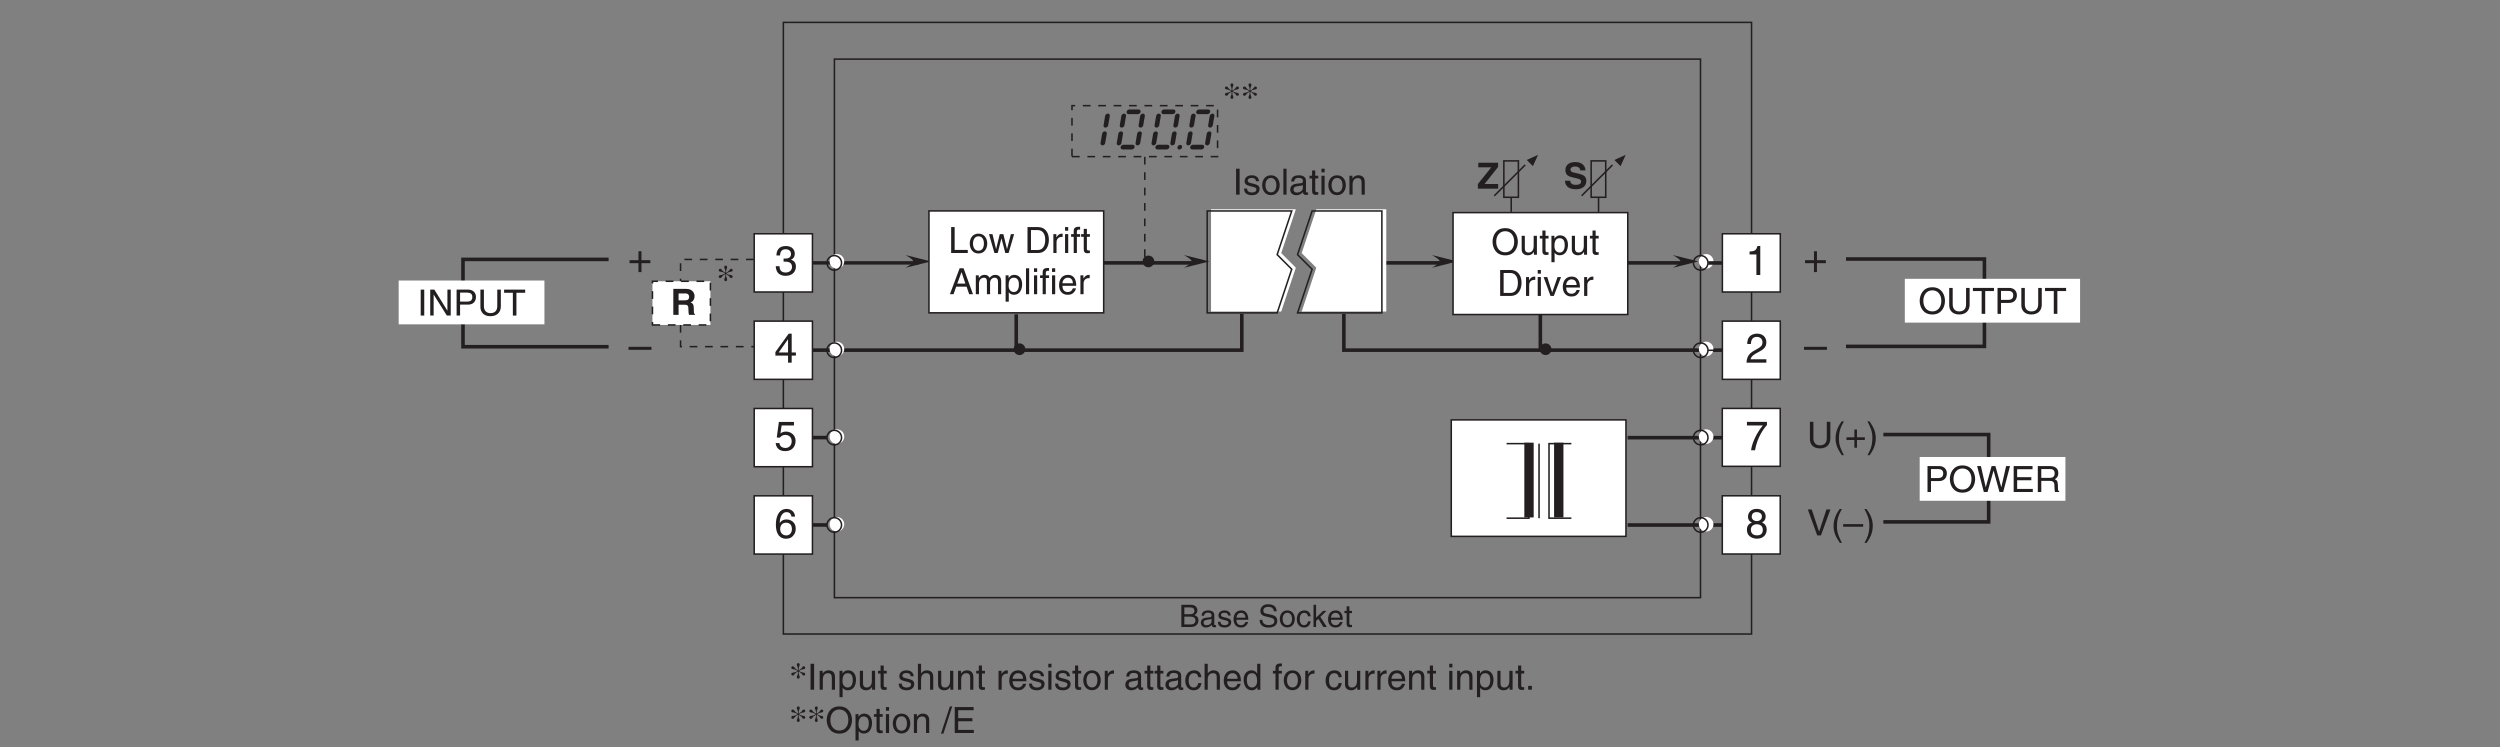 <?xml version="1.0" encoding="UTF-8"?>
<svg xmlns="http://www.w3.org/2000/svg" xmlns:xlink="http://www.w3.org/1999/xlink" width="481.89pt" height="144.01pt" viewBox="0 0 481.89 144.01" version="1.2">
<rect x="0" y="0" width="481.89" height="144.01" fill="#808080" stroke="none"/>
<defs>
<g>
<symbol overflow="visible" id="glyph0-0">
<path style="stroke:none;" d="M 0 0 L 3.484 0 L 3.484 -4.875 L 0 -4.875 Z M 1.734 -2.75 L 0.562 -4.516 L 2.922 -4.516 Z M 1.953 -2.438 L 3.125 -4.203 L 3.125 -0.656 Z M 0.562 -0.344 L 1.734 -2.125 L 2.922 -0.344 Z M 0.344 -4.203 L 1.531 -2.438 L 0.344 -0.656 Z M 0.344 -4.203 "/>
</symbol>
<symbol overflow="visible" id="glyph0-1">
<path style="stroke:none;" d="M 0.266 -1.531 C 0.266 -0.922 0.578 0.125 2.406 0.125 C 2.844 0.125 4.375 0 4.375 -1.5 C 4.375 -2.406 3.75 -2.672 3.062 -2.844 L 1.844 -3.141 C 1.641 -3.188 1.328 -3.281 1.328 -3.672 C 1.328 -4.109 1.797 -4.266 2.188 -4.266 C 3.094 -4.266 3.188 -3.734 3.219 -3.516 L 4.219 -3.516 C 4.203 -4.125 3.797 -5.125 2.266 -5.125 C 0.641 -5.125 0.344 -4.141 0.344 -3.594 C 0.344 -2.484 1.125 -2.312 1.938 -2.125 L 2.469 -2 C 3 -1.875 3.375 -1.766 3.375 -1.375 C 3.375 -0.844 2.828 -0.734 2.328 -0.734 C 1.422 -0.734 1.281 -1.266 1.266 -1.531 Z M 0.266 -1.531 "/>
</symbol>
<symbol overflow="visible" id="glyph0-2">
<path style="stroke:none;" d="M 4.078 -0.891 L 1.453 -0.891 L 4.062 -4.172 L 4.062 -5 L 0.25 -5 L 0.25 -4.109 L 2.75 -4.109 L 0.172 -0.891 L 0.172 0 L 4.078 0 Z M 4.078 -0.891 "/>
</symbol>
<symbol overflow="visible" id="glyph0-3">
<path style="stroke:none;" d="M 0.531 0 L 1.547 0 L 1.547 -1.953 L 2.625 -1.953 C 3.406 -1.953 3.438 -1.688 3.438 -1.016 C 3.438 -0.5 3.484 -0.234 3.547 0 L 4.703 0 L 4.703 -0.125 C 4.484 -0.219 4.484 -0.391 4.484 -1.125 C 4.484 -2.062 4.266 -2.219 3.859 -2.391 C 4.344 -2.562 4.625 -3.031 4.625 -3.578 C 4.625 -4.016 4.375 -5 3.047 -5 L 0.531 -5 Z M 1.547 -2.797 L 1.547 -4.125 L 2.844 -4.125 C 3.469 -4.125 3.578 -3.734 3.578 -3.484 C 3.578 -2.984 3.312 -2.797 2.781 -2.797 Z M 1.547 -2.797 "/>
</symbol>
<symbol overflow="visible" id="glyph1-0">
<path style="stroke:none;" d="M 0 0 L 3.984 0 L 3.984 -5.562 L 0 -5.562 Z M 1.984 -3.141 L 0.641 -5.172 L 3.344 -5.172 Z M 2.234 -2.781 L 3.578 -4.812 L 3.578 -0.75 Z M 0.641 -0.391 L 1.984 -2.422 L 3.344 -0.391 Z M 0.391 -4.812 L 1.75 -2.781 L 0.391 -0.75 Z M 0.391 -4.812 "/>
</symbol>
<symbol overflow="visible" id="glyph1-1">
<path style="stroke:none;" d="M 1.781 -2.578 C 1.891 -2.578 2 -2.578 2.094 -2.578 C 2.578 -2.578 3.406 -2.5 3.406 -1.562 C 3.406 -0.922 2.906 -0.484 2.188 -0.484 C 1.141 -0.484 1.016 -1.188 1 -1.703 L 0.266 -1.703 C 0.312 -1.062 0.484 -0.422 1.109 -0.094 C 1.375 0.047 1.719 0.156 2.141 0.156 C 3.562 0.156 4.156 -0.734 4.156 -1.641 C 4.156 -2.391 3.766 -2.781 3.219 -2.953 L 3.219 -2.969 C 3.516 -3.062 3.938 -3.406 3.938 -4.125 C 3.938 -4.969 3.297 -5.594 2.219 -5.594 C 0.734 -5.594 0.406 -4.578 0.406 -3.766 L 1.094 -3.766 C 1.125 -4.156 1.188 -4.969 2.172 -4.969 C 3.016 -4.969 3.219 -4.406 3.219 -4.078 C 3.219 -3.375 2.688 -3.172 2.141 -3.172 C 2.031 -3.172 1.906 -3.172 1.781 -3.188 Z M 1.781 -2.578 "/>
</symbol>
<symbol overflow="visible" id="glyph1-2">
<path style="stroke:none;" d="M 4.156 -1.359 L 4.156 -1.969 L 3.344 -1.969 L 3.344 -5.594 L 2.766 -5.594 L 0.203 -2.047 L 0.203 -1.359 L 2.641 -1.359 L 2.641 0 L 3.344 0 L 3.344 -1.359 Z M 2.625 -4.5 L 2.641 -4.5 L 2.641 -1.969 L 0.844 -1.969 Z M 2.625 -4.5 "/>
</symbol>
<symbol overflow="visible" id="glyph1-3">
<path style="stroke:none;" d="M 1.406 -4.781 L 3.781 -4.781 L 3.781 -5.469 L 0.875 -5.469 L 0.469 -2.469 L 1.062 -2.438 C 1.328 -2.781 1.688 -2.969 2.094 -2.969 C 2.797 -2.969 3.344 -2.531 3.344 -1.734 C 3.344 -1.031 2.891 -0.453 2.156 -0.453 C 1.531 -0.453 1.047 -0.734 0.984 -1.391 L 0.25 -1.391 C 0.391 -0.141 1.328 0.156 2.062 0.156 C 3.812 0.156 4.094 -1.188 4.094 -1.812 C 4.094 -2.969 3.156 -3.609 2.25 -3.609 C 1.75 -3.609 1.406 -3.438 1.172 -3.25 Z M 1.406 -4.781 "/>
</symbol>
<symbol overflow="visible" id="glyph1-4">
<path style="stroke:none;" d="M 4 -4.109 C 3.922 -5.234 3.016 -5.594 2.375 -5.594 C 0.703 -5.594 0.297 -3.828 0.297 -2.594 C 0.297 -1.875 0.391 -1.188 0.734 -0.656 C 1.125 -0.047 1.734 0.156 2.172 0.156 C 2.953 0.156 3.297 -0.062 3.594 -0.391 C 3.969 -0.797 4.125 -1.219 4.125 -1.797 C 4.125 -3.125 3.047 -3.562 2.375 -3.562 C 1.609 -3.562 1.219 -3.188 1.047 -2.875 L 1.031 -2.891 C 1.031 -3.484 1.25 -4.969 2.359 -4.969 C 2.953 -4.969 3.234 -4.594 3.312 -4.109 Z M 1.125 -1.719 C 1.125 -2.375 1.5 -2.938 2.266 -2.938 C 3.141 -2.938 3.391 -2.25 3.391 -1.75 C 3.391 -1 2.969 -0.484 2.297 -0.484 C 1.484 -0.484 1.125 -1.125 1.125 -1.719 Z M 1.125 -1.719 "/>
</symbol>
<symbol overflow="visible" id="glyph1-5">
<path style="stroke:none;" d="M 2.859 -5.594 L 2.312 -5.594 C 2.078 -4.672 1.703 -4.594 0.797 -4.531 L 0.797 -3.969 L 2.109 -3.969 L 2.109 0 L 2.859 0 Z M 2.859 -5.594 "/>
</symbol>
<symbol overflow="visible" id="glyph1-6">
<path style="stroke:none;" d="M 1.047 -3.594 C 1.078 -3.984 1.125 -4.969 2.172 -4.969 C 3 -4.969 3.281 -4.391 3.281 -3.953 C 3.281 -3.219 2.859 -2.984 2.266 -2.641 L 1.516 -2.219 C 0.766 -1.781 0.25 -1.156 0.203 0 L 4.031 0 L 4.031 -0.656 L 1 -0.656 C 1.031 -0.875 1.188 -1.312 1.953 -1.734 L 2.531 -2.047 C 3.375 -2.5 4.031 -2.922 4.031 -3.922 C 4.031 -4.969 3.25 -5.594 2.281 -5.594 C 1.672 -5.594 0.344 -5.406 0.344 -3.594 Z M 1.047 -3.594 "/>
</symbol>
<symbol overflow="visible" id="glyph1-7">
<path style="stroke:none;" d="M 0.297 -4.781 L 3.375 -4.781 C 2.297 -3.547 1.281 -1.531 1.094 0 L 1.859 0 C 2.266 -2.5 3.609 -4.281 4.156 -4.859 L 4.156 -5.469 L 0.297 -5.469 Z M 0.297 -4.781 "/>
</symbol>
<symbol overflow="visible" id="glyph1-8">
<path style="stroke:none;" d="M 3.906 -4.156 C 3.906 -4.797 3.422 -5.594 2.188 -5.594 C 0.844 -5.594 0.5 -4.641 0.5 -4.062 C 0.5 -3.531 0.766 -3.156 1.25 -2.969 C 0.656 -2.734 0.297 -2.297 0.297 -1.609 C 0.297 -1.344 0.297 -0.734 0.875 -0.281 C 1.312 0.078 1.906 0.156 2.219 0.156 C 3.547 0.156 4.109 -0.719 4.109 -1.609 C 4.109 -2.031 3.953 -2.656 3.203 -2.969 C 3.438 -3.109 3.906 -3.344 3.906 -4.156 Z M 2.203 -2.625 C 2.844 -2.625 3.359 -2.297 3.359 -1.531 C 3.359 -0.656 2.75 -0.484 2.25 -0.484 C 1.266 -0.484 1.047 -1.141 1.047 -1.594 C 1.047 -2.109 1.422 -2.625 2.203 -2.625 Z M 2.188 -3.234 C 1.688 -3.234 1.219 -3.562 1.219 -4.094 C 1.219 -4.453 1.406 -4.969 2.141 -4.969 C 2.969 -4.969 3.188 -4.469 3.188 -4.125 C 3.188 -3.625 2.797 -3.234 2.188 -3.234 Z M 2.188 -3.234 "/>
</symbol>
<symbol overflow="visible" id="glyph1-9">
<path style="stroke:none;" d="M 2.031 -2.297 L 0.312 -2.297 L 0.312 -1.719 L 2.031 -1.719 L 2.031 0 L 2.609 0 L 2.609 -1.719 L 4.328 -1.719 L 4.328 -2.297 L 2.609 -2.297 L 2.609 -4.016 L 2.031 -4.016 Z M 2.031 -2.297 "/>
</symbol>
<symbol overflow="visible" id="glyph1-10">
<path style="stroke:none;" d="M 4.422 -2.484 L 0 -2.484 L 0 -1.906 L 4.422 -1.906 Z M 4.422 -2.484 "/>
</symbol>
<symbol overflow="visible" id="glyph2-0">
<path style="stroke:none;" d="M 0 0 L 3.484 0 L 3.484 -4.875 L 0 -4.875 Z M 1.734 -2.75 L 0.562 -4.516 L 2.922 -4.516 Z M 1.953 -2.438 L 3.125 -4.203 L 3.125 -0.656 Z M 0.562 -0.344 L 1.734 -2.125 L 2.922 -0.344 Z M 0.344 -4.203 L 1.531 -2.438 L 0.344 -0.656 Z M 0.344 -4.203 "/>
</symbol>
<symbol overflow="visible" id="glyph2-1">
<path style="stroke:none;" d="M 3.797 -5 L 3.797 -1.828 C 3.797 -0.75 3.109 -0.469 2.484 -0.469 C 1.891 -0.469 1.219 -0.766 1.219 -1.844 L 1.219 -5 L 0.547 -5 L 0.547 -1.656 C 0.547 -0.734 1.125 0.125 2.469 0.125 C 3.844 0.125 4.484 -0.734 4.484 -1.75 L 4.484 -5 Z M 3.797 -5 "/>
</symbol>
<symbol overflow="visible" id="glyph2-2">
<path style="stroke:none;" d="M 1.641 -5.094 C 0.891 -4.031 0.469 -3.031 0.469 -1.812 C 0.469 -0.516 0.953 0.359 1.672 1.438 L 2.078 1.438 C 1.516 0.344 1.125 -0.5 1.125 -1.641 C 1.125 -3.312 1.484 -3.984 2.078 -5.094 Z M 1.641 -5.094 "/>
</symbol>
<symbol overflow="visible" id="glyph2-3">
<path style="stroke:none;" d="M 1.781 -2.016 L 0.266 -2.016 L 0.266 -1.5 L 1.781 -1.5 L 1.781 0 L 2.281 0 L 2.281 -1.5 L 3.797 -1.5 L 3.797 -2.016 L 2.281 -2.016 L 2.281 -3.516 L 1.781 -3.516 Z M 1.781 -2.016 "/>
</symbol>
<symbol overflow="visible" id="glyph2-4">
<path style="stroke:none;" d="M 0.672 1.438 C 1.422 0.375 1.844 -0.625 1.844 -1.844 C 1.844 -3.141 1.375 -4.016 0.641 -5.094 L 0.234 -5.094 C 0.797 -4 1.188 -3.156 1.188 -2.016 C 1.188 -0.344 0.828 0.328 0.25 1.438 Z M 0.672 1.438 "/>
</symbol>
<symbol overflow="visible" id="glyph2-5">
<path style="stroke:none;" d="M 2.328 -0.734 L 2.312 -0.734 L 0.891 -5 L 0.141 -5 L 1.953 0 L 2.672 0 L 4.5 -5 L 3.734 -5 Z M 2.328 -0.734 "/>
</symbol>
<symbol overflow="visible" id="glyph2-6">
<path style="stroke:none;" d="M 3.859 -2.172 L 0 -2.172 L 0 -1.672 L 3.859 -1.672 Z M 3.859 -2.172 "/>
</symbol>
<symbol overflow="visible" id="glyph2-7">
<path style="stroke:none;" d="M 1.312 -5 L 0.625 -5 L 0.625 0 L 1.312 0 Z M 1.312 -5 "/>
</symbol>
<symbol overflow="visible" id="glyph2-8">
<path style="stroke:none;" d="M 3.109 -2.594 C 3.109 -2.781 3.016 -3.734 1.719 -3.734 C 1 -3.734 0.344 -3.375 0.344 -2.578 C 0.344 -2.078 0.672 -1.828 1.188 -1.703 L 1.891 -1.516 C 2.406 -1.391 2.609 -1.297 2.609 -1 C 2.609 -0.594 2.219 -0.422 1.781 -0.422 C 0.922 -0.422 0.828 -0.891 0.812 -1.172 L 0.219 -1.172 C 0.25 -0.734 0.344 0.109 1.781 0.109 C 2.609 0.109 3.219 -0.344 3.219 -1.094 C 3.219 -1.594 2.969 -1.875 2.203 -2.062 L 1.594 -2.219 C 1.125 -2.328 0.938 -2.406 0.938 -2.703 C 0.938 -3.156 1.469 -3.219 1.656 -3.219 C 2.422 -3.219 2.516 -2.828 2.516 -2.594 Z M 3.109 -2.594 "/>
</symbol>
<symbol overflow="visible" id="glyph2-9">
<path style="stroke:none;" d="M 0.25 -1.828 C 0.25 -0.891 0.766 0.094 1.938 0.094 C 3.094 0.094 3.625 -0.891 3.625 -1.828 C 3.625 -2.766 3.094 -3.734 1.938 -3.734 C 0.766 -3.734 0.25 -2.766 0.25 -1.828 Z M 0.875 -1.828 C 0.875 -2.312 1.062 -3.219 1.938 -3.219 C 2.812 -3.219 2.984 -2.312 2.984 -1.828 C 2.984 -1.328 2.812 -0.438 1.938 -0.438 C 1.062 -0.438 0.875 -1.328 0.875 -1.828 Z M 0.875 -1.828 "/>
</symbol>
<symbol overflow="visible" id="glyph2-10">
<path style="stroke:none;" d="M 1.078 -5 L 0.469 -5 L 0.469 0 L 1.078 0 Z M 1.078 -5 "/>
</symbol>
<symbol overflow="visible" id="glyph2-11">
<path style="stroke:none;" d="M 1 -2.531 C 1.031 -2.812 1.141 -3.234 1.828 -3.234 C 2.406 -3.234 2.688 -3.031 2.688 -2.641 C 2.688 -2.281 2.516 -2.219 2.359 -2.219 L 1.359 -2.094 C 0.344 -1.953 0.25 -1.25 0.25 -0.953 C 0.25 -0.312 0.719 0.109 1.391 0.109 C 2.094 0.109 2.469 -0.234 2.703 -0.484 C 2.719 -0.203 2.812 0.062 3.344 0.062 C 3.484 0.062 3.578 0.031 3.688 0 L 3.688 -0.438 C 3.609 -0.438 3.547 -0.422 3.484 -0.422 C 3.359 -0.422 3.281 -0.484 3.281 -0.625 L 3.281 -2.719 C 3.281 -3.656 2.219 -3.734 1.938 -3.734 C 1.031 -3.734 0.453 -3.406 0.438 -2.531 Z M 2.672 -1.266 C 2.672 -0.766 2.109 -0.406 1.547 -0.406 C 1.078 -0.406 0.891 -0.641 0.891 -1.031 C 0.891 -1.5 1.359 -1.578 1.656 -1.625 C 2.422 -1.719 2.578 -1.781 2.672 -1.859 Z M 2.672 -1.266 "/>
</symbol>
<symbol overflow="visible" id="glyph2-12">
<path style="stroke:none;" d="M 1.781 -3.125 L 1.781 -3.641 L 1.203 -3.641 L 1.203 -4.656 L 0.594 -4.656 L 0.594 -3.641 L 0.094 -3.641 L 0.094 -3.125 L 0.594 -3.125 L 0.594 -0.734 C 0.594 -0.297 0.719 0.047 1.328 0.047 C 1.391 0.047 1.562 0.016 1.781 0 L 1.781 -0.484 L 1.578 -0.484 C 1.453 -0.484 1.203 -0.484 1.203 -0.766 L 1.203 -3.125 Z M 1.781 -3.125 "/>
</symbol>
<symbol overflow="visible" id="glyph2-13">
<path style="stroke:none;" d="M 1.078 -3.641 L 0.469 -3.641 L 0.469 0 L 1.078 0 Z M 1.078 -4.297 L 1.078 -5 L 0.469 -5 L 0.469 -4.297 Z M 1.078 -4.297 "/>
</symbol>
<symbol overflow="visible" id="glyph2-14">
<path style="stroke:none;" d="M 3.406 -2.469 C 3.406 -3.516 2.703 -3.734 2.141 -3.734 C 1.516 -3.734 1.172 -3.312 1.047 -3.125 L 1.031 -3.125 L 1.031 -3.641 L 0.453 -3.641 L 0.453 0 L 1.062 0 L 1.062 -1.984 C 1.062 -2.969 1.672 -3.188 2.016 -3.188 C 2.625 -3.188 2.797 -2.875 2.797 -2.234 L 2.797 0 L 3.406 0 Z M 3.406 -2.469 "/>
</symbol>
<symbol overflow="visible" id="glyph2-15">
<path style="stroke:none;" d="M 4.438 -2.5 C 4.438 -1.328 3.797 -0.469 2.703 -0.469 C 1.625 -0.469 0.969 -1.328 0.969 -2.5 C 0.969 -3.672 1.625 -4.531 2.703 -4.531 C 3.797 -4.531 4.438 -3.672 4.438 -2.5 Z M 5.141 -2.5 C 5.141 -3.578 4.562 -5.125 2.703 -5.125 C 0.844 -5.125 0.266 -3.578 0.266 -2.5 C 0.266 -1.422 0.844 0.125 2.703 0.125 C 4.562 0.125 5.141 -1.422 5.141 -2.5 Z M 5.141 -2.5 "/>
</symbol>
<symbol overflow="visible" id="glyph2-16">
<path style="stroke:none;" d="M 3.406 0 L 3.406 -3.641 L 2.781 -3.641 L 2.781 -1.641 C 2.781 -1.109 2.562 -0.422 1.781 -0.422 C 1.391 -0.422 1.078 -0.625 1.078 -1.219 L 1.078 -3.641 L 0.469 -3.641 L 0.469 -1.016 C 0.469 -0.156 1.125 0.109 1.656 0.109 C 2.234 0.109 2.547 -0.125 2.812 -0.547 L 2.828 -0.531 L 2.828 0 Z M 3.406 0 "/>
</symbol>
<symbol overflow="visible" id="glyph2-17">
<path style="stroke:none;" d="M 0.984 -1.641 C 0.984 -2.234 1.078 -3.188 1.969 -3.188 C 2.906 -3.188 2.969 -2.297 2.969 -1.828 C 2.969 -1.031 2.656 -0.422 1.984 -0.422 C 1.594 -0.422 0.984 -0.688 0.984 -1.641 Z M 0.406 1.438 L 1.016 1.438 L 1.016 -0.375 L 1.031 -0.375 C 1.188 -0.125 1.516 0.109 2 0.109 C 3.234 0.109 3.594 -1.062 3.594 -1.922 C 3.594 -2.953 3.047 -3.734 2.078 -3.734 C 1.422 -3.734 1.141 -3.328 1 -3.125 L 0.984 -3.125 L 0.984 -3.641 L 0.406 -3.641 Z M 0.406 1.438 "/>
</symbol>
<symbol overflow="visible" id="glyph2-18">
<path style="stroke:none;" d="M 0.562 0 L 2.562 0 C 4.203 0 4.688 -1.453 4.688 -2.562 C 4.688 -4 3.891 -5 2.594 -5 L 0.562 -5 Z M 1.234 -4.422 L 2.5 -4.422 C 3.406 -4.422 3.984 -3.781 3.984 -2.531 C 3.984 -1.266 3.422 -0.578 2.547 -0.578 L 1.234 -0.578 Z M 1.234 -4.422 "/>
</symbol>
<symbol overflow="visible" id="glyph2-19">
<path style="stroke:none;" d="M 1.141 -2.109 C 1.141 -2.641 1.516 -3.094 2.078 -3.094 L 2.312 -3.094 L 2.312 -3.719 C 2.266 -3.734 2.219 -3.734 2.156 -3.734 C 1.688 -3.734 1.375 -3.453 1.125 -3.031 L 1.109 -3.031 L 1.109 -3.641 L 0.531 -3.641 L 0.531 0 L 1.141 0 Z M 1.141 -2.109 "/>
</symbol>
<symbol overflow="visible" id="glyph2-20">
<path style="stroke:none;" d="M 1.719 -0.672 L 1.703 -0.672 L 0.766 -3.641 L 0.062 -3.641 L 1.391 0 L 2.031 0 L 3.422 -3.641 L 2.75 -3.641 Z M 1.719 -0.672 "/>
</symbol>
<symbol overflow="visible" id="glyph2-21">
<path style="stroke:none;" d="M 2.922 -1.141 C 2.906 -0.875 2.562 -0.422 1.984 -0.422 C 1.281 -0.422 0.938 -0.859 0.938 -1.625 L 3.594 -1.625 C 3.594 -2.906 3.078 -3.734 2.016 -3.734 C 0.828 -3.734 0.281 -2.844 0.281 -1.719 C 0.281 -0.672 0.891 0.109 1.906 0.109 C 2.484 0.109 2.719 -0.031 2.891 -0.141 C 3.344 -0.453 3.516 -0.969 3.547 -1.141 Z M 0.938 -2.109 C 0.938 -2.672 1.375 -3.188 1.938 -3.188 C 2.688 -3.188 2.922 -2.672 2.953 -2.109 Z M 0.938 -2.109 "/>
</symbol>
<symbol overflow="visible" id="glyph2-22">
<path style="stroke:none;" d="M 1.203 -5 L 0.531 -5 L 0.531 0 L 3.734 0 L 3.734 -0.594 L 1.203 -0.594 Z M 1.203 -5 "/>
</symbol>
<symbol overflow="visible" id="glyph2-23">
<path style="stroke:none;" d="M 2.484 -2.812 L 2.5 -2.812 L 3.234 0 L 3.875 0 L 4.938 -3.641 L 4.312 -3.641 L 3.578 -0.781 L 3.562 -0.781 L 2.859 -3.641 L 2.172 -3.641 L 1.469 -0.781 L 1.453 -0.781 L 0.766 -3.641 L 0.094 -3.641 L 1.141 0 L 1.781 0 Z M 2.484 -2.812 "/>
</symbol>
<symbol overflow="visible" id="glyph2-24">
<path style="stroke:none;" d=""/>
</symbol>
<symbol overflow="visible" id="glyph2-25">
<path style="stroke:none;" d="M 1.828 -3.125 L 1.828 -3.641 L 1.203 -3.641 L 1.203 -4.094 C 1.203 -4.375 1.312 -4.516 1.578 -4.516 C 1.641 -4.516 1.75 -4.5 1.828 -4.5 L 1.828 -5.047 C 1.719 -5.062 1.641 -5.062 1.547 -5.062 C 0.953 -5.062 0.594 -4.812 0.594 -4.266 L 0.594 -3.641 L 0.094 -3.641 L 0.094 -3.125 L 0.594 -3.125 L 0.594 0 L 1.203 0 L 1.203 -3.125 Z M 1.828 -3.125 "/>
</symbol>
<symbol overflow="visible" id="glyph2-26">
<path style="stroke:none;" d="M 3.312 -1.453 L 3.812 0 L 4.547 0 L 2.734 -5 L 1.969 -5 L 0.094 0 L 0.797 0 L 1.312 -1.453 Z M 1.516 -2.047 L 2.328 -4.25 L 2.344 -4.25 L 3.078 -2.047 Z M 1.516 -2.047 "/>
</symbol>
<symbol overflow="visible" id="glyph2-27">
<path style="stroke:none;" d="M 0.453 0 L 1.062 0 L 1.062 -1.984 C 1.062 -2.969 1.672 -3.188 2.016 -3.188 C 2.469 -3.188 2.594 -2.828 2.594 -2.516 L 2.594 0 L 3.203 0 L 3.203 -2.219 C 3.203 -2.703 3.547 -3.188 4.062 -3.188 C 4.578 -3.188 4.734 -2.844 4.734 -2.344 L 4.734 0 L 5.344 0 L 5.344 -2.516 C 5.344 -3.547 4.609 -3.734 4.219 -3.734 C 3.656 -3.734 3.406 -3.484 3.109 -3.156 C 3 -3.344 2.797 -3.734 2.141 -3.734 C 1.484 -3.734 1.172 -3.312 1.047 -3.125 L 1.031 -3.125 L 1.031 -3.641 L 0.453 -3.641 Z M 0.453 0 "/>
</symbol>
<symbol overflow="visible" id="glyph2-28">
<path style="stroke:none;" d="M 3.844 -0.953 L 3.828 -0.953 L 1.328 -5 L 0.531 -5 L 0.531 0 L 1.188 0 L 1.188 -4.031 L 1.203 -4.031 L 3.734 0 L 4.484 0 L 4.484 -5 L 3.844 -5 Z M 3.844 -0.953 "/>
</symbol>
<symbol overflow="visible" id="glyph2-29">
<path style="stroke:none;" d="M 1.266 -4.422 L 2.641 -4.422 C 3.203 -4.422 3.625 -4.219 3.625 -3.578 C 3.625 -2.906 3.219 -2.688 2.609 -2.688 L 1.266 -2.688 Z M 1.266 -2.109 L 2.844 -2.109 C 3.922 -2.109 4.328 -2.891 4.328 -3.594 C 4.328 -4.391 3.766 -5 2.844 -5 L 0.594 -5 L 0.594 0 L 1.266 0 Z M 1.266 -2.109 "/>
</symbol>
<symbol overflow="visible" id="glyph2-30">
<path style="stroke:none;" d="M 0.094 -4.391 L 1.781 -4.391 L 1.781 0 L 2.469 0 L 2.469 -4.391 L 4.156 -4.391 L 4.156 -5 L 0.094 -5 Z M 0.094 -4.391 "/>
</symbol>
<symbol overflow="visible" id="glyph2-31">
<path style="stroke:none;" d="M 3.281 -4.141 L 4.422 0 L 5.141 0 L 6.453 -5 L 5.703 -5 L 4.781 -0.938 L 4.766 -0.938 L 3.641 -5 L 2.906 -5 L 1.781 -0.938 L 1.766 -0.938 L 0.844 -5 L 0.109 -5 L 1.406 0 L 2.125 0 Z M 3.281 -4.141 "/>
</symbol>
<symbol overflow="visible" id="glyph2-32">
<path style="stroke:none;" d="M 4.281 -0.594 L 1.266 -0.594 L 1.266 -2.266 L 4 -2.266 L 4 -2.859 L 1.266 -2.859 L 1.266 -4.391 L 4.234 -4.391 L 4.234 -5 L 0.594 -5 L 0.594 0 L 4.281 0 Z M 4.281 -0.594 "/>
</symbol>
<symbol overflow="visible" id="glyph2-33">
<path style="stroke:none;" d="M 1.281 -2.141 L 2.922 -2.141 C 3.734 -2.141 3.812 -1.656 3.812 -1.25 C 3.812 -1.062 3.828 -0.312 3.922 0 L 4.75 0 L 4.75 -0.109 C 4.547 -0.234 4.516 -0.328 4.5 -0.609 L 4.469 -1.516 C 4.438 -2.219 4.156 -2.344 3.859 -2.453 C 4.188 -2.641 4.562 -2.906 4.562 -3.656 C 4.562 -4.703 3.734 -5 2.922 -5 L 0.609 -5 L 0.609 0 L 1.281 0 Z M 1.281 -4.422 L 2.969 -4.422 C 3.297 -4.422 3.859 -4.359 3.859 -3.578 C 3.859 -2.844 3.344 -2.719 2.844 -2.719 L 1.281 -2.719 Z M 1.281 -4.422 "/>
</symbol>
<symbol overflow="visible" id="glyph2-34">
<path style="stroke:none;" d="M 3.406 -2.469 C 3.406 -3.516 2.703 -3.734 2.141 -3.734 C 1.562 -3.734 1.25 -3.375 1.078 -3.156 L 1.062 -3.156 L 1.062 -5 L 0.453 -5 L 0.453 0 L 1.062 0 L 1.062 -1.984 C 1.062 -2.906 1.578 -3.188 2.078 -3.188 C 2.656 -3.188 2.797 -2.875 2.797 -2.375 L 2.797 0 L 3.406 0 Z M 3.406 -2.469 "/>
</symbol>
<symbol overflow="visible" id="glyph2-35">
<path style="stroke:none;" d="M 3.312 -2.406 C 3.266 -3.047 2.906 -3.734 1.953 -3.734 C 0.75 -3.734 0.203 -2.844 0.203 -1.719 C 0.203 -0.672 0.812 0.109 1.828 0.109 C 2.906 0.109 3.25 -0.703 3.312 -1.281 L 2.719 -1.281 C 2.625 -0.734 2.266 -0.422 1.859 -0.422 C 1.016 -0.422 0.859 -1.203 0.859 -1.828 C 0.859 -2.469 1.109 -3.188 1.859 -3.188 C 2.375 -3.188 2.656 -2.906 2.719 -2.406 Z M 3.312 -2.406 "/>
</symbol>
<symbol overflow="visible" id="glyph2-36">
<path style="stroke:none;" d="M 3.469 -5 L 2.859 -5 L 2.859 -3.172 L 2.844 -3.125 C 2.703 -3.328 2.422 -3.734 1.766 -3.734 C 0.797 -3.734 0.25 -2.953 0.25 -1.922 C 0.25 -1.062 0.609 0.109 1.844 0.109 C 2.203 0.109 2.609 0 2.875 -0.5 L 2.891 -0.5 L 2.891 0 L 3.469 0 Z M 0.875 -1.828 C 0.875 -2.297 0.922 -3.188 1.875 -3.188 C 2.75 -3.188 2.844 -2.234 2.844 -1.641 C 2.844 -0.688 2.25 -0.422 1.859 -0.422 C 1.188 -0.422 0.875 -1.031 0.875 -1.828 Z M 0.875 -1.828 "/>
</symbol>
<symbol overflow="visible" id="glyph2-37">
<path style="stroke:none;" d="M 1.328 -0.734 L 0.609 -0.734 L 0.609 0 L 1.328 0 Z M 1.328 -0.734 "/>
</symbol>
<symbol overflow="visible" id="glyph2-38">
<path style="stroke:none;" d="M 2.047 -5.125 L 1.594 -5.125 L -0.125 0.125 L 0.344 0.125 Z M 2.047 -5.125 "/>
</symbol>
<symbol overflow="visible" id="glyph3-0">
<path style="stroke:none;" d="M 0 0 L 3.484 0 L 3.484 -4.875 L 0 -4.875 Z M 1.734 -2.75 L 0.562 -4.516 L 2.922 -4.516 Z M 1.953 -2.438 L 3.125 -4.203 L 3.125 -0.656 Z M 0.562 -0.344 L 1.734 -2.125 L 2.922 -0.344 Z M 0.344 -4.203 L 1.531 -2.438 L 0.344 -0.656 Z M 0.344 -4.203 "/>
</symbol>
<symbol overflow="visible" id="glyph3-1">
<path style="stroke:none;" d="M 1.344 -3.469 C 0.891 -3.219 0.391 -3.422 0.391 -2.984 C 0.391 -2.859 0.5 -2.734 0.688 -2.734 C 1 -2.734 0.891 -3.031 1.422 -3.359 L 1.609 -3.484 L 1.672 -3.469 L 1.672 -3.281 C 1.672 -2.812 1.453 -2.672 1.453 -2.422 C 1.453 -2.266 1.578 -2.125 1.734 -2.125 C 1.906 -2.125 2.016 -2.266 2.016 -2.422 C 2.016 -2.672 1.812 -2.812 1.812 -3.281 L 1.812 -3.469 L 1.859 -3.484 L 2.062 -3.359 C 2.594 -3.031 2.484 -2.734 2.781 -2.734 C 2.969 -2.734 3.078 -2.859 3.078 -2.984 C 3.078 -3.422 2.594 -3.219 2.141 -3.469 L 1.922 -3.594 L 1.922 -3.672 L 2.141 -3.781 C 2.594 -4.047 3.078 -3.828 3.078 -4.266 C 3.078 -4.391 2.969 -4.516 2.781 -4.516 C 2.484 -4.516 2.594 -4.234 2.062 -3.891 L 1.859 -3.766 L 1.812 -3.781 L 1.812 -3.969 C 1.812 -4.438 2.016 -4.578 2.016 -4.828 C 2.016 -5 1.906 -5.125 1.734 -5.125 C 1.578 -5.125 1.453 -5 1.453 -4.828 C 1.453 -4.578 1.672 -4.438 1.672 -3.969 L 1.672 -3.781 L 1.609 -3.766 L 1.422 -3.891 C 0.891 -4.234 1 -4.516 0.688 -4.516 C 0.5 -4.516 0.391 -4.391 0.391 -4.266 C 0.391 -3.828 0.891 -4.047 1.344 -3.781 L 1.547 -3.672 L 1.547 -3.594 Z M 1.344 -3.469 "/>
</symbol>
<symbol overflow="visible" id="glyph4-0">
<path style="stroke:none;" d="M 0 0 L 2.969 0 L 2.969 -4.172 L 0 -4.172 Z M 1.484 -2.344 L 0.469 -3.875 L 2.5 -3.875 Z M 1.672 -2.078 L 2.672 -3.609 L 2.672 -0.562 Z M 0.469 -0.297 L 1.484 -1.812 L 2.5 -0.297 Z M 0.297 -3.609 L 1.312 -2.078 L 0.297 -0.562 Z M 0.297 -3.609 "/>
</symbol>
<symbol overflow="visible" id="glyph4-1">
<path style="stroke:none;" d="M 1.016 -3.781 L 2.062 -3.781 C 2.703 -3.781 2.953 -3.547 2.953 -3.156 C 2.953 -2.625 2.609 -2.469 2.062 -2.469 L 1.016 -2.469 Z M 0.438 0 L 2.281 0 C 3.234 0 3.734 -0.578 3.734 -1.266 C 3.734 -2 3.234 -2.188 2.953 -2.297 C 3.422 -2.531 3.531 -2.922 3.531 -3.203 C 3.531 -3.781 3.125 -4.281 2.328 -4.281 L 0.438 -4.281 Z M 1.016 -2 L 2.156 -2 C 2.625 -2 3.156 -1.875 3.156 -1.281 C 3.156 -0.797 2.844 -0.5 2.25 -0.5 L 1.016 -0.5 Z M 1.016 -2 "/>
</symbol>
<symbol overflow="visible" id="glyph4-2">
<path style="stroke:none;" d="M 0.844 -2.172 C 0.891 -2.406 0.969 -2.766 1.562 -2.766 C 2.062 -2.766 2.297 -2.594 2.297 -2.266 C 2.297 -1.953 2.156 -1.906 2.031 -1.891 L 1.156 -1.781 C 0.297 -1.672 0.219 -1.078 0.219 -0.812 C 0.219 -0.281 0.625 0.094 1.188 0.094 C 1.797 0.094 2.109 -0.203 2.312 -0.422 C 2.328 -0.172 2.406 0.062 2.875 0.062 C 2.984 0.062 3.062 0.031 3.156 0 L 3.156 -0.375 C 3.094 -0.375 3.031 -0.359 2.984 -0.359 C 2.875 -0.359 2.812 -0.406 2.812 -0.547 L 2.812 -2.328 C 2.812 -3.125 1.906 -3.203 1.656 -3.203 C 0.891 -3.203 0.391 -2.906 0.375 -2.172 Z M 2.281 -1.078 C 2.281 -0.656 1.812 -0.344 1.328 -0.344 C 0.922 -0.344 0.75 -0.547 0.75 -0.891 C 0.75 -1.281 1.172 -1.359 1.422 -1.391 C 2.078 -1.469 2.203 -1.531 2.281 -1.594 Z M 2.281 -1.078 "/>
</symbol>
<symbol overflow="visible" id="glyph4-3">
<path style="stroke:none;" d="M 2.656 -2.219 C 2.656 -2.375 2.578 -3.203 1.469 -3.203 C 0.859 -3.203 0.297 -2.891 0.297 -2.203 C 0.297 -1.781 0.578 -1.562 1.016 -1.453 L 1.625 -1.297 C 2.062 -1.188 2.234 -1.109 2.234 -0.859 C 2.234 -0.516 1.906 -0.359 1.531 -0.359 C 0.781 -0.359 0.719 -0.75 0.703 -1 L 0.188 -1 C 0.203 -0.625 0.297 0.094 1.531 0.094 C 2.234 0.094 2.766 -0.297 2.766 -0.938 C 2.766 -1.359 2.531 -1.594 1.891 -1.766 L 1.359 -1.891 C 0.953 -2 0.797 -2.047 0.797 -2.312 C 0.797 -2.703 1.25 -2.75 1.422 -2.75 C 2.078 -2.75 2.156 -2.422 2.156 -2.219 Z M 2.656 -2.219 "/>
</symbol>
<symbol overflow="visible" id="glyph4-4">
<path style="stroke:none;" d="M 2.5 -0.969 C 2.484 -0.75 2.203 -0.359 1.703 -0.359 C 1.094 -0.359 0.797 -0.734 0.797 -1.391 L 3.078 -1.391 C 3.078 -2.484 2.625 -3.203 1.734 -3.203 C 0.703 -3.203 0.234 -2.438 0.234 -1.469 C 0.234 -0.578 0.75 0.094 1.625 0.094 C 2.125 0.094 2.328 -0.031 2.469 -0.125 C 2.875 -0.391 3.016 -0.828 3.031 -0.969 Z M 0.797 -1.797 C 0.797 -2.281 1.172 -2.734 1.656 -2.734 C 2.297 -2.734 2.5 -2.281 2.531 -1.797 Z M 0.797 -1.797 "/>
</symbol>
<symbol overflow="visible" id="glyph4-5">
<path style="stroke:none;" d=""/>
</symbol>
<symbol overflow="visible" id="glyph4-6">
<path style="stroke:none;" d="M 3.578 -3.031 C 3.547 -3.5 3.406 -4.391 1.906 -4.391 C 0.875 -4.391 0.438 -3.734 0.438 -3.062 C 0.438 -2.328 1.062 -2.125 1.344 -2.062 L 2.219 -1.859 C 2.922 -1.688 3.125 -1.547 3.125 -1.094 C 3.125 -0.484 2.422 -0.375 2.016 -0.375 C 1.469 -0.375 0.828 -0.609 0.828 -1.375 L 0.297 -1.375 C 0.297 -0.984 0.359 -0.625 0.719 -0.297 C 0.922 -0.125 1.219 0.109 2.016 0.109 C 2.75 0.109 3.688 -0.172 3.688 -1.172 C 3.688 -1.859 3.281 -2.188 2.719 -2.328 L 1.5 -2.594 C 1.25 -2.656 1 -2.781 1 -3.141 C 1 -3.797 1.609 -3.891 1.969 -3.891 C 2.453 -3.891 3 -3.688 3.031 -3.031 Z M 3.578 -3.031 "/>
</symbol>
<symbol overflow="visible" id="glyph4-7">
<path style="stroke:none;" d="M 0.203 -1.562 C 0.203 -0.75 0.656 0.078 1.656 0.078 C 2.656 0.078 3.094 -0.75 3.094 -1.562 C 3.094 -2.359 2.656 -3.203 1.656 -3.203 C 0.656 -3.203 0.203 -2.359 0.203 -1.562 Z M 0.75 -1.562 C 0.75 -1.969 0.906 -2.75 1.656 -2.75 C 2.406 -2.75 2.562 -1.969 2.562 -1.562 C 2.562 -1.141 2.406 -0.375 1.656 -0.375 C 0.906 -0.375 0.75 -1.141 0.75 -1.562 Z M 0.75 -1.562 "/>
</symbol>
<symbol overflow="visible" id="glyph4-8">
<path style="stroke:none;" d="M 2.844 -2.062 C 2.797 -2.609 2.484 -3.203 1.672 -3.203 C 0.641 -3.203 0.172 -2.438 0.172 -1.469 C 0.172 -0.578 0.703 0.094 1.578 0.094 C 2.484 0.094 2.781 -0.609 2.844 -1.094 L 2.328 -1.094 C 2.25 -0.625 1.938 -0.359 1.594 -0.359 C 0.875 -0.359 0.734 -1.031 0.734 -1.562 C 0.734 -2.109 0.953 -2.734 1.594 -2.734 C 2.031 -2.734 2.266 -2.484 2.328 -2.062 Z M 2.844 -2.062 "/>
</symbol>
<symbol overflow="visible" id="glyph4-9">
<path style="stroke:none;" d="M 1.719 -1.953 L 2.906 -3.109 L 2.25 -3.109 L 0.906 -1.797 L 0.906 -4.281 L 0.406 -4.281 L 0.406 0 L 0.906 0 L 0.906 -1.172 L 1.344 -1.578 L 2.312 0 L 2.984 0 Z M 1.719 -1.953 "/>
</symbol>
<symbol overflow="visible" id="glyph4-10">
<path style="stroke:none;" d="M 1.531 -2.672 L 1.531 -3.109 L 1.031 -3.109 L 1.031 -3.984 L 0.5 -3.984 L 0.5 -3.109 L 0.078 -3.109 L 0.078 -2.672 L 0.5 -2.672 L 0.5 -0.625 C 0.5 -0.25 0.625 0.047 1.141 0.047 C 1.188 0.047 1.344 0.016 1.531 0 L 1.531 -0.406 L 1.344 -0.406 C 1.234 -0.406 1.031 -0.406 1.031 -0.656 L 1.031 -2.672 Z M 1.531 -2.672 "/>
</symbol>
</g>
</defs>
<g id="surface1">
<path style="fill:none;stroke-width:3;stroke-linecap:butt;stroke-linejoin:miter;stroke:rgb(13.73%,12.16%,12.549%);stroke-opacity:1;stroke-miterlimit:4;" d="M 3294.873 281.054 L 3294.873 1329.619 L 1608.555 1329.619 L 1608.555 281.054 Z M 3394.262 210.258 L 3394.262 1401.123 L 1509.165 1401.123 L 1509.165 210.258 Z M 3394.262 210.258 " transform="matrix(0.099,0,0,-0.099,1.59,143.027)"/>
<path style="fill:none;stroke-width:7;stroke-linecap:butt;stroke-linejoin:miter;stroke:rgb(13.73%,12.16%,12.549%);stroke-opacity:1;stroke-miterlimit:4;" d="M 3153.006 592.556 L 3337.39 592.556 M 3153.006 422.488 L 3337.39 422.488 " transform="matrix(0.099,0,0,-0.099,1.59,143.027)"/>
<path style="fill:none;stroke-width:6.68;stroke-linecap:butt;stroke-linejoin:miter;stroke:rgb(13.73%,12.16%,12.549%);stroke-opacity:1;stroke-miterlimit:4;" d="M 1772.054 932.887 L 1566.274 932.887 " transform="matrix(0.099,0,0,-0.099,1.59,143.027)"/>
<path style=" stroke:none;fill-rule:nonzero;fill:rgb(100%,100%,100%);fill-opacity:1;" d="M 161.324 51.785 C 162.102 51.785 162.73 51.152 162.73 50.375 C 162.73 49.598 162.102 48.969 161.324 48.969 C 160.547 48.969 159.914 49.598 159.914 50.375 C 159.914 51.152 160.547 51.785 161.324 51.785 "/>
<path style="fill:none;stroke-width:3;stroke-linecap:butt;stroke-linejoin:miter;stroke:rgb(13.73%,12.16%,12.549%);stroke-opacity:1;stroke-miterlimit:4;" d="M 1608.319 918.688 C 1616.146 918.688 1622.478 925.06 1622.478 932.887 C 1622.478 940.714 1616.146 947.046 1608.319 947.046 C 1600.492 947.046 1594.12 940.714 1594.12 932.887 C 1594.12 925.06 1600.492 918.688 1608.319 918.688 Z M 1608.319 918.688 " transform="matrix(0.099,0,0,-0.099,1.59,143.027)"/>
<path style=" stroke:none;fill-rule:nonzero;fill:rgb(100%,100%,100%);fill-opacity:1;" d="M 328.867 51.785 C 329.645 51.785 330.277 51.152 330.277 50.375 C 330.277 49.598 329.645 48.969 328.867 48.969 C 328.094 48.969 327.461 49.598 327.461 50.375 C 327.461 51.152 328.094 51.785 328.867 51.785 "/>
<path style="fill:none;stroke-width:3;stroke-linecap:butt;stroke-linejoin:miter;stroke:rgb(13.73%,12.16%,12.549%);stroke-opacity:1;stroke-miterlimit:4;" d="M 3295.266 918.688 C 3303.093 918.688 3309.465 925.06 3309.465 932.887 C 3309.465 940.714 3303.093 947.046 3295.266 947.046 C 3287.479 947.046 3281.107 940.714 3281.107 932.887 C 3281.107 925.06 3287.479 918.688 3295.266 918.688 Z M 3295.266 918.688 " transform="matrix(0.099,0,0,-0.099,1.59,143.027)"/>
<path style=" stroke:none;fill-rule:nonzero;fill:rgb(13.73%,12.16%,12.549%);fill-opacity:1;" d="M 174.559 49.164 L 179.457 50.391 L 174.559 51.613 C 176.523 50.391 176.469 50.336 174.559 49.164 "/>
<path style="fill:none;stroke-width:7;stroke-linecap:butt;stroke-linejoin:miter;stroke:rgb(13.73%,12.16%,12.549%);stroke-opacity:1;stroke-miterlimit:4;" d="M 2312.344 932.887 L 2132.051 932.887 " transform="matrix(0.099,0,0,-0.099,1.59,143.027)"/>
<path style=" stroke:none;fill-rule:nonzero;fill:rgb(13.73%,12.16%,12.549%);fill-opacity:1;" d="M 228.23 49.164 L 233.133 50.391 L 228.23 51.613 C 230.195 50.391 230.145 50.336 228.23 49.164 "/>
<path style="fill:none;stroke-width:7;stroke-linecap:butt;stroke-linejoin:miter;stroke:rgb(13.73%,12.16%,12.549%);stroke-opacity:1;stroke-miterlimit:4;" d="M 2793.599 932.887 L 2672.184 932.887 " transform="matrix(0.099,0,0,-0.099,1.59,143.027)"/>
<path style=" stroke:none;fill-rule:nonzero;fill:rgb(13.73%,12.16%,12.549%);fill-opacity:1;" d="M 276.027 49.164 L 280.926 50.391 L 276.027 51.613 C 277.992 50.391 277.941 50.336 276.027 49.164 "/>
<path style="fill:none;stroke-width:7;stroke-linecap:butt;stroke-linejoin:miter;stroke:rgb(13.73%,12.16%,12.549%);stroke-opacity:1;stroke-miterlimit:4;" d="M 3261.087 932.887 L 3152.18 932.887 " transform="matrix(0.099,0,0,-0.099,1.59,143.027)"/>
<path style=" stroke:none;fill-rule:nonzero;fill:rgb(13.73%,12.16%,12.549%);fill-opacity:1;" d="M 322.461 49.164 L 327.359 50.391 L 322.461 51.613 C 324.422 50.391 324.371 50.336 322.461 49.164 "/>
<path style="fill:none;stroke-width:7;stroke-linecap:butt;stroke-linejoin:miter;stroke:rgb(13.73%,12.16%,12.549%);stroke-opacity:1;stroke-miterlimit:4;" d="M 3309.897 932.73 L 3337.39 932.73 " transform="matrix(0.099,0,0,-0.099,1.59,143.027)"/>
<path style="fill:none;stroke-width:3;stroke-linecap:butt;stroke-linejoin:miter;stroke:rgb(13.73%,12.16%,12.549%);stroke-opacity:1;stroke-dasharray:15,15;stroke-miterlimit:4;" d="M 2071.127 1139.768 L 2354.586 1139.768 L 2354.586 1239 L 2071.127 1239 Z M 2071.127 1139.768 " transform="matrix(0.099,0,0,-0.099,1.59,143.027)"/>
<path style=" stroke:none;fill-rule:nonzero;fill:rgb(13.73%,12.16%,12.549%);fill-opacity:1;" d="M 213.09 24.602 C 213.34 24.602 213.574 24.398 213.613 24.152 L 213.922 22.348 C 213.965 22.102 213.797 21.898 213.547 21.898 C 213.301 21.898 213.062 22.102 213.02 22.348 L 212.715 24.152 C 212.672 24.398 212.84 24.602 213.09 24.602 "/>
<path style=" stroke:none;fill-rule:nonzero;fill:rgb(13.73%,12.16%,12.549%);fill-opacity:1;" d="M 212.508 28.027 C 212.754 28.027 212.988 27.824 213.031 27.578 L 213.34 25.773 C 213.383 25.527 213.215 25.324 212.965 25.324 C 212.719 25.324 212.48 25.527 212.438 25.773 L 212.133 27.578 C 212.09 27.824 212.258 28.027 212.508 28.027 "/>
<path style=" stroke:none;fill-rule:nonzero;fill:rgb(13.73%,12.16%,12.549%);fill-opacity:1;" d="M 216.219 24.602 C 216.465 24.602 216.703 24.398 216.742 24.152 L 217.051 22.348 C 217.094 22.102 216.926 21.898 216.676 21.898 C 216.426 21.898 216.191 22.102 216.148 22.348 L 215.844 24.152 C 215.801 24.398 215.969 24.602 216.219 24.602 "/>
<path style=" stroke:none;fill-rule:nonzero;fill:rgb(13.73%,12.16%,12.549%);fill-opacity:1;" d="M 215.637 28.027 C 215.883 28.027 216.117 27.824 216.16 27.578 L 216.469 25.773 C 216.512 25.527 216.344 25.324 216.094 25.324 C 215.844 25.324 215.609 25.527 215.566 25.773 L 215.262 27.578 C 215.219 27.824 215.387 28.027 215.633 28.027 L 215.637 28.027 "/>
<path style=" stroke:none;fill-rule:nonzero;fill:rgb(13.73%,12.16%,12.549%);fill-opacity:1;" d="M 217.16 21.551 C 217.121 21.801 217.285 22 217.535 22 L 219.34 22 C 219.586 22 219.82 21.801 219.863 21.551 C 219.906 21.301 219.738 21.102 219.492 21.102 L 217.688 21.102 C 217.441 21.102 217.203 21.301 217.16 21.551 "/>
<path style=" stroke:none;fill-rule:nonzero;fill:rgb(13.73%,12.16%,12.549%);fill-opacity:1;" d="M 216.004 28.355 C 215.961 28.602 216.129 28.805 216.379 28.805 L 218.18 28.805 C 218.43 28.805 218.664 28.602 218.707 28.355 L 218.707 28.352 C 218.75 28.105 218.582 27.902 218.332 27.902 L 216.531 27.902 C 216.281 27.902 216.047 28.105 216.004 28.352 L 216.004 28.355 "/>
<path style=" stroke:none;fill-rule:nonzero;fill:rgb(13.73%,12.16%,12.549%);fill-opacity:1;" d="M 219.844 24.602 C 220.09 24.602 220.328 24.398 220.371 24.152 L 220.676 22.348 C 220.719 22.102 220.551 21.898 220.301 21.898 C 220.051 21.898 219.816 22.102 219.773 22.348 L 219.469 24.152 C 219.426 24.398 219.59 24.602 219.844 24.602 "/>
<path style=" stroke:none;fill-rule:nonzero;fill:rgb(13.73%,12.16%,12.549%);fill-opacity:1;" d="M 219.262 28.027 C 219.508 28.027 219.742 27.824 219.785 27.578 L 220.094 25.773 C 220.137 25.527 219.965 25.324 219.719 25.324 C 219.469 25.324 219.234 25.527 219.191 25.773 L 218.887 27.578 C 218.844 27.824 219.012 28.027 219.258 28.027 L 219.262 28.027 "/>
<path style=" stroke:none;fill-rule:nonzero;fill:rgb(13.73%,12.16%,12.549%);fill-opacity:1;" d="M 227.336 28.824 C 227.582 28.824 227.82 28.625 227.863 28.375 C 227.906 28.125 227.738 27.926 227.488 27.926 C 227.238 27.926 227 28.125 226.961 28.375 C 226.918 28.625 227.086 28.824 227.336 28.824 "/>
<path style=" stroke:none;fill-rule:nonzero;fill:rgb(13.73%,12.16%,12.549%);fill-opacity:1;" d="M 222.922 24.602 C 223.172 24.602 223.406 24.398 223.449 24.152 L 223.754 22.348 C 223.797 22.102 223.629 21.898 223.379 21.898 C 223.133 21.898 222.895 22.102 222.852 22.348 L 222.547 24.152 C 222.504 24.398 222.672 24.602 222.922 24.602 "/>
<path style=" stroke:none;fill-rule:nonzero;fill:rgb(13.73%,12.16%,12.549%);fill-opacity:1;" d="M 222.34 28.027 C 222.586 28.027 222.82 27.824 222.867 27.578 L 223.172 25.773 C 223.215 25.527 223.047 25.324 222.797 25.324 C 222.551 25.324 222.312 25.527 222.27 25.773 L 221.965 27.578 C 221.922 27.824 222.09 28.027 222.34 28.027 "/>
<path style=" stroke:none;fill-rule:nonzero;fill:rgb(13.73%,12.16%,12.549%);fill-opacity:1;" d="M 223.867 21.551 C 223.824 21.801 223.992 22 224.238 22 L 226.043 22 C 226.289 22 226.527 21.801 226.566 21.551 C 226.609 21.301 226.445 21.102 226.195 21.102 L 224.395 21.102 C 224.145 21.102 223.906 21.301 223.867 21.551 "/>
<path style=" stroke:none;fill-rule:nonzero;fill:rgb(13.73%,12.16%,12.549%);fill-opacity:1;" d="M 222.707 28.355 C 222.668 28.602 222.832 28.805 223.082 28.805 L 224.883 28.805 C 225.133 28.805 225.367 28.602 225.41 28.355 L 225.41 28.352 C 225.453 28.105 225.285 27.902 225.039 27.902 L 223.234 27.902 C 222.988 27.902 222.75 28.105 222.711 28.352 L 222.707 28.355 "/>
<path style=" stroke:none;fill-rule:nonzero;fill:rgb(13.73%,12.16%,12.549%);fill-opacity:1;" d="M 226.547 24.602 C 226.793 24.602 227.031 24.398 227.074 24.152 L 227.379 22.348 C 227.422 22.102 227.254 21.898 227.004 21.898 C 226.758 21.898 226.52 22.102 226.48 22.348 L 226.172 24.152 C 226.129 24.398 226.297 24.602 226.547 24.602 "/>
<path style=" stroke:none;fill-rule:nonzero;fill:rgb(13.73%,12.16%,12.549%);fill-opacity:1;" d="M 225.965 28.027 C 226.215 28.027 226.449 27.824 226.492 27.578 L 226.797 25.773 C 226.84 25.527 226.672 25.324 226.422 25.324 C 226.172 25.324 225.938 25.527 225.895 25.773 L 225.59 27.578 C 225.547 27.824 225.715 28.027 225.965 28.027 "/>
<path style=" stroke:none;fill-rule:nonzero;fill:rgb(13.73%,12.16%,12.549%);fill-opacity:1;" d="M 229.625 24.602 C 229.875 24.602 230.109 24.398 230.152 24.152 L 230.457 22.348 C 230.5 22.102 230.332 21.898 230.086 21.898 C 229.836 21.898 229.602 22.102 229.559 22.348 L 229.25 24.152 C 229.207 24.398 229.375 24.602 229.625 24.602 "/>
<path style=" stroke:none;fill-rule:nonzero;fill:rgb(13.73%,12.16%,12.549%);fill-opacity:1;" d="M 229.043 28.027 C 229.293 28.027 229.527 27.824 229.57 27.578 L 229.875 25.773 C 229.918 25.527 229.75 25.324 229.5 25.324 C 229.254 25.324 229.02 25.527 228.977 25.773 L 228.668 27.578 C 228.625 27.824 228.793 28.027 229.043 28.027 "/>
<path style=" stroke:none;fill-rule:nonzero;fill:rgb(13.73%,12.16%,12.549%);fill-opacity:1;" d="M 230.57 21.551 C 230.527 21.801 230.695 22 230.945 22 L 232.746 22 C 232.996 22 233.23 21.801 233.273 21.551 C 233.316 21.301 233.148 21.102 232.898 21.102 L 231.098 21.102 C 230.848 21.102 230.613 21.301 230.57 21.551 "/>
<path style=" stroke:none;fill-rule:nonzero;fill:rgb(13.73%,12.16%,12.549%);fill-opacity:1;" d="M 229.414 28.355 C 229.371 28.602 229.539 28.805 229.785 28.805 L 231.59 28.805 C 231.84 28.805 232.074 28.602 232.113 28.355 L 232.117 28.352 C 232.16 28.105 231.992 27.902 231.742 27.902 L 229.938 27.902 C 229.691 27.902 229.453 28.105 229.414 28.352 L 229.414 28.355 "/>
<path style=" stroke:none;fill-rule:nonzero;fill:rgb(13.73%,12.16%,12.549%);fill-opacity:1;" d="M 233.25 24.602 C 233.5 24.602 233.734 24.398 233.777 24.152 L 234.082 22.348 C 234.125 22.102 233.957 21.898 233.711 21.898 C 233.461 21.898 233.227 22.102 233.184 22.348 L 232.875 24.152 C 232.832 24.398 233 24.602 233.25 24.602 "/>
<path style=" stroke:none;fill-rule:nonzero;fill:rgb(13.73%,12.16%,12.549%);fill-opacity:1;" d="M 232.668 28.027 C 232.918 28.027 233.152 27.824 233.195 27.578 L 233.5 25.773 C 233.543 25.527 233.375 25.324 233.125 25.324 C 232.879 25.324 232.641 25.527 232.602 25.773 L 232.293 27.578 C 232.25 27.824 232.418 28.027 232.668 28.027 "/>
<path style="fill:none;stroke-width:3;stroke-linecap:butt;stroke-linejoin:miter;stroke:rgb(13.73%,12.16%,12.549%);stroke-opacity:1;stroke-dasharray:15,15;stroke-miterlimit:4;" d="M 2212.876 1139.375 L 2212.876 933.988 " transform="matrix(0.099,0,0,-0.099,1.59,143.027)"/>
<path style=" stroke:none;fill-rule:nonzero;fill:rgb(13.73%,12.16%,12.549%);fill-opacity:1;" d="M 221.367 51.516 C 221.992 51.516 222.492 51.012 222.492 50.391 C 222.492 49.77 221.992 49.266 221.367 49.266 C 220.746 49.266 220.242 49.77 220.242 50.391 C 220.242 51.012 220.746 51.516 221.367 51.516 "/>
<path style="fill:none;stroke-width:7;stroke-linecap:butt;stroke-linejoin:miter;stroke:rgb(13.73%,12.16%,12.549%);stroke-opacity:1;stroke-miterlimit:4;" d="M 1565.841 762.977 L 2401.744 762.977 L 2401.744 833.34 M 2600.483 833.34 L 2600.483 762.977 L 3337.39 762.977 M 2983.017 833.34 L 2983.017 762.977 " transform="matrix(0.099,0,0,-0.099,1.59,143.027)"/>
<path style=" stroke:none;fill-rule:nonzero;fill:rgb(13.73%,12.16%,12.549%);fill-opacity:1;" d="M 297.926 68.441 C 298.547 68.441 299.051 67.938 299.051 67.316 C 299.051 66.691 298.547 66.188 297.926 66.188 C 297.305 66.188 296.801 66.691 296.801 67.316 C 296.801 67.938 297.305 68.441 297.926 68.441 "/>
<path style=" stroke:none;fill-rule:nonzero;fill:rgb(100%,100%,100%);fill-opacity:1;" d="M 161.324 68.676 C 162.102 68.676 162.73 68.047 162.73 67.27 C 162.73 66.492 162.102 65.859 161.324 65.859 C 160.547 65.859 159.914 66.492 159.914 67.27 C 159.914 68.047 160.547 68.676 161.324 68.676 "/>
<path style="fill:none;stroke-width:3;stroke-linecap:butt;stroke-linejoin:miter;stroke:rgb(13.73%,12.16%,12.549%);stroke-opacity:1;stroke-miterlimit:4;" d="M 1608.319 748.621 C 1616.146 748.621 1622.478 754.953 1622.478 762.78 C 1622.478 770.607 1616.146 776.979 1608.319 776.979 C 1600.492 776.979 1594.12 770.607 1594.12 762.78 C 1594.12 754.953 1600.492 748.621 1608.319 748.621 Z M 1608.319 748.621 " transform="matrix(0.099,0,0,-0.099,1.59,143.027)"/>
<path style=" stroke:none;fill-rule:nonzero;fill:rgb(100%,100%,100%);fill-opacity:1;" d="M 328.867 68.676 C 329.645 68.676 330.277 68.047 330.277 67.27 C 330.277 66.492 329.645 65.859 328.867 65.859 C 328.094 65.859 327.461 66.492 327.461 67.27 C 327.461 68.047 328.094 68.676 328.867 68.676 "/>
<path style="fill:none;stroke-width:3;stroke-linecap:butt;stroke-linejoin:miter;stroke:rgb(13.73%,12.16%,12.549%);stroke-opacity:1;stroke-miterlimit:4;" d="M 3295.266 748.621 C 3303.093 748.621 3309.465 754.953 3309.465 762.78 C 3309.465 770.607 3303.093 776.979 3295.266 776.979 C 3287.479 776.979 3281.107 770.607 3281.107 762.78 C 3281.107 754.953 3287.479 748.621 3295.266 748.621 Z M 3309.897 762.662 L 3337.39 762.662 " transform="matrix(0.099,0,0,-0.099,1.59,143.027)"/>
<path style="fill:none;stroke-width:7;stroke-linecap:butt;stroke-linejoin:miter;stroke:rgb(13.73%,12.16%,12.549%);stroke-opacity:1;stroke-miterlimit:4;" d="M 1594.12 592.713 L 1566.274 592.713 " transform="matrix(0.099,0,0,-0.099,1.59,143.027)"/>
<path style=" stroke:none;fill-rule:nonzero;fill:rgb(100%,100%,100%);fill-opacity:1;" d="M 161.324 85.57 C 162.102 85.57 162.73 84.938 162.73 84.16 C 162.73 83.383 162.102 82.754 161.324 82.754 C 160.547 82.754 159.914 83.383 159.914 84.16 C 159.914 84.938 160.547 85.57 161.324 85.57 "/>
<path style="fill:none;stroke-width:3;stroke-linecap:butt;stroke-linejoin:miter;stroke:rgb(13.73%,12.16%,12.549%);stroke-opacity:1;stroke-miterlimit:4;" d="M 1608.319 578.514 C 1616.146 578.514 1622.478 584.886 1622.478 592.713 C 1622.478 600.54 1616.146 606.872 1608.319 606.872 C 1600.492 606.872 1594.12 600.54 1594.12 592.713 C 1594.12 584.886 1600.492 578.514 1608.319 578.514 Z M 1608.319 578.514 " transform="matrix(0.099,0,0,-0.099,1.59,143.027)"/>
<path style=" stroke:none;fill-rule:nonzero;fill:rgb(100%,100%,100%);fill-opacity:1;" d="M 328.867 85.57 C 329.645 85.57 330.277 84.938 330.277 84.16 C 330.277 83.383 329.645 82.754 328.867 82.754 C 328.094 82.754 327.461 83.383 327.461 84.16 C 327.461 84.938 328.094 85.57 328.867 85.57 "/>
<path style="fill:none;stroke-width:3;stroke-linecap:butt;stroke-linejoin:miter;stroke:rgb(13.73%,12.16%,12.549%);stroke-opacity:1;stroke-miterlimit:4;" d="M 3295.266 578.514 C 3303.093 578.514 3309.465 584.886 3309.465 592.713 C 3309.465 600.54 3303.093 606.872 3295.266 606.872 C 3287.479 606.872 3281.107 600.54 3281.107 592.713 C 3281.107 584.886 3287.479 578.514 3295.266 578.514 Z M 3295.266 578.514 " transform="matrix(0.099,0,0,-0.099,1.59,143.027)"/>
<path style="fill:none;stroke-width:7;stroke-linecap:butt;stroke-linejoin:miter;stroke:rgb(13.73%,12.16%,12.549%);stroke-opacity:1;stroke-miterlimit:4;" d="M 1594.12 422.606 L 1566.274 422.606 " transform="matrix(0.099,0,0,-0.099,1.59,143.027)"/>
<path style=" stroke:none;fill-rule:nonzero;fill:rgb(100%,100%,100%);fill-opacity:1;" d="M 161.324 102.461 C 162.102 102.461 162.73 101.832 162.73 101.055 C 162.73 100.277 162.102 99.645 161.324 99.645 C 160.547 99.645 159.914 100.277 159.914 101.055 C 159.914 101.832 160.547 102.461 161.324 102.461 "/>
<path style="fill:none;stroke-width:3;stroke-linecap:butt;stroke-linejoin:miter;stroke:rgb(13.73%,12.16%,12.549%);stroke-opacity:1;stroke-miterlimit:4;" d="M 1608.319 408.447 C 1616.146 408.447 1622.478 414.779 1622.478 422.606 C 1622.478 430.433 1616.146 436.805 1608.319 436.805 C 1600.492 436.805 1594.12 430.433 1594.12 422.606 C 1594.12 414.779 1600.492 408.447 1608.319 408.447 Z M 1608.319 408.447 " transform="matrix(0.099,0,0,-0.099,1.59,143.027)"/>
<path style=" stroke:none;fill-rule:nonzero;fill:rgb(100%,100%,100%);fill-opacity:1;" d="M 328.867 102.461 C 329.645 102.461 330.277 101.832 330.277 101.055 C 330.277 100.277 329.645 99.645 328.867 99.645 C 328.094 99.645 327.461 100.277 327.461 101.055 C 327.461 101.832 328.094 102.461 328.867 102.461 "/>
<path style="fill:none;stroke-width:3;stroke-linecap:butt;stroke-linejoin:miter;stroke:rgb(13.73%,12.16%,12.549%);stroke-opacity:1;stroke-miterlimit:4;" d="M 3295.266 408.447 C 3303.093 408.447 3309.465 414.779 3309.465 422.606 C 3309.465 430.433 3303.093 436.805 3295.266 436.805 C 3287.479 436.805 3281.107 430.433 3281.107 422.606 C 3281.107 414.779 3287.479 408.447 3295.266 408.447 Z M 3096.369 1060.241 L 3096.369 1032.119 " transform="matrix(0.099,0,0,-0.099,1.59,143.027)"/>
<g style="fill:rgb(13.73%,12.16%,12.549%);fill-opacity:1;">
  <use xlink:href="#glyph0-1" x="301.394" y="36.362"/>
</g>
<path style="fill:none;stroke-width:3;stroke-linecap:butt;stroke-linejoin:miter;stroke:rgb(13.73%,12.16%,12.549%);stroke-opacity:1;stroke-miterlimit:4;" d="M 3063.37 1063.466 L 3123.468 1123.564 " transform="matrix(0.099,0,0,-0.099,1.59,143.027)"/>
<path style=" stroke:none;fill-rule:nonzero;fill:rgb(13.73%,12.16%,12.549%);fill-opacity:1;" d="M 312.371 32.031 L 313.367 29.84 L 311.176 30.836 L 312.371 32.031 "/>
<path style="fill:none;stroke-width:3;stroke-linecap:butt;stroke-linejoin:miter;stroke:rgb(13.73%,12.16%,12.549%);stroke-opacity:1;stroke-miterlimit:4;" d="M 2926.302 1060.241 L 2926.302 1032.119 " transform="matrix(0.099,0,0,-0.099,1.59,143.027)"/>
<g style="fill:rgb(13.73%,12.16%,12.549%);fill-opacity:1;">
  <use xlink:href="#glyph0-2" x="284.699" y="36.362"/>
</g>
<path style="fill:none;stroke-width:3;stroke-linecap:butt;stroke-linejoin:miter;stroke:rgb(13.73%,12.16%,12.549%);stroke-opacity:1;stroke-miterlimit:4;" d="M 2893.342 1063.466 L 2953.401 1123.564 " transform="matrix(0.099,0,0,-0.099,1.59,143.027)"/>
<path style=" stroke:none;fill-rule:nonzero;fill:rgb(13.73%,12.16%,12.549%);fill-opacity:1;" d="M 295.48 32.031 L 296.477 29.84 L 294.285 30.836 L 295.48 32.031 "/>
<path style="fill-rule:nonzero;fill:rgb(100%,100%,100%);fill-opacity:1;stroke-width:3;stroke-linecap:butt;stroke-linejoin:miter;stroke:rgb(13.73%,12.16%,12.549%);stroke-opacity:1;stroke-miterlimit:4;" d="M 1452.41 876.172 L 1565.802 876.172 L 1565.802 989.563 L 1452.41 989.563 Z M 1452.41 876.172 " transform="matrix(0.099,0,0,-0.099,1.59,143.027)"/>
<g style="fill:rgb(13.73%,12.16%,12.549%);fill-opacity:1;">
  <use xlink:href="#glyph1-1" x="149.259" y="53.014"/>
</g>
<path style="fill-rule:nonzero;fill:rgb(100%,100%,100%);fill-opacity:1;stroke-width:3;stroke-linecap:butt;stroke-linejoin:miter;stroke:rgb(13.73%,12.16%,12.549%);stroke-opacity:1;stroke-miterlimit:4;" d="M 1452.41 706.104 L 1565.802 706.104 L 1565.802 819.496 L 1452.41 819.496 Z M 1452.41 706.104 " transform="matrix(0.099,0,0,-0.099,1.59,143.027)"/>
<g style="fill:rgb(13.73%,12.16%,12.549%);fill-opacity:1;">
  <use xlink:href="#glyph1-2" x="149.259" y="69.905"/>
</g>
<path style="fill-rule:nonzero;fill:rgb(100%,100%,100%);fill-opacity:1;stroke-width:3;stroke-linecap:butt;stroke-linejoin:miter;stroke:rgb(13.73%,12.16%,12.549%);stroke-opacity:1;stroke-miterlimit:4;" d="M 1452.41 535.997 L 1565.802 535.997 L 1565.802 649.389 L 1452.41 649.389 Z M 1452.41 535.997 " transform="matrix(0.099,0,0,-0.099,1.59,143.027)"/>
<g style="fill:rgb(13.73%,12.16%,12.549%);fill-opacity:1;">
  <use xlink:href="#glyph1-3" x="149.259" y="86.798"/>
</g>
<path style="fill-rule:nonzero;fill:rgb(100%,100%,100%);fill-opacity:1;stroke-width:3;stroke-linecap:butt;stroke-linejoin:miter;stroke:rgb(13.73%,12.16%,12.549%);stroke-opacity:1;stroke-miterlimit:4;" d="M 1452.41 365.93 L 1565.802 365.93 L 1565.802 479.321 L 1452.41 479.321 Z M 1452.41 365.93 " transform="matrix(0.099,0,0,-0.099,1.59,143.027)"/>
<g style="fill:rgb(13.73%,12.16%,12.549%);fill-opacity:1;">
  <use xlink:href="#glyph1-4" x="149.259" y="103.69"/>
</g>
<path style="fill-rule:nonzero;fill:rgb(100%,100%,100%);fill-opacity:1;stroke-width:3;stroke-linecap:butt;stroke-linejoin:miter;stroke:rgb(13.73%,12.16%,12.549%);stroke-opacity:1;stroke-miterlimit:4;" d="M 3337.468 876.172 L 3450.191 876.172 L 3450.191 989.563 L 3337.468 989.563 Z M 3337.468 876.172 " transform="matrix(0.099,0,0,-0.099,1.59,143.027)"/>
<g style="fill:rgb(13.73%,12.16%,12.549%);fill-opacity:1;">
  <use xlink:href="#glyph1-5" x="336.445" y="53.014"/>
</g>
<path style="fill-rule:nonzero;fill:rgb(100%,100%,100%);fill-opacity:1;stroke-width:3;stroke-linecap:butt;stroke-linejoin:miter;stroke:rgb(13.73%,12.16%,12.549%);stroke-opacity:1;stroke-miterlimit:4;" d="M 3337.468 706.104 L 3450.191 706.104 L 3450.191 819.496 L 3337.468 819.496 Z M 3337.468 706.104 " transform="matrix(0.099,0,0,-0.099,1.59,143.027)"/>
<g style="fill:rgb(13.73%,12.16%,12.549%);fill-opacity:1;">
  <use xlink:href="#glyph1-6" x="336.445" y="69.905"/>
</g>
<path style="fill:none;stroke-width:3;stroke-linecap:butt;stroke-linejoin:miter;stroke:rgb(13.73%,12.16%,12.549%);stroke-opacity:1;stroke-miterlimit:4;" d="M 2940.304 1060.634 L 2940.304 1131.469 L 2911.985 1131.469 L 2911.985 1060.634 Z M 3110.332 1060.634 L 3110.332 1131.469 L 3081.974 1131.469 L 3081.974 1060.634 Z M 3110.332 1060.634 " transform="matrix(0.099,0,0,-0.099,1.59,143.027)"/>
<path style="fill-rule:nonzero;fill:rgb(100%,100%,100%);fill-opacity:1;stroke-width:3;stroke-linecap:butt;stroke-linejoin:miter;stroke:rgb(13.73%,12.16%,12.549%);stroke-opacity:1;stroke-miterlimit:4;" d="M 3337.311 536.745 L 3450.073 536.745 L 3450.073 649.507 L 3337.311 649.507 Z M 3337.311 536.745 " transform="matrix(0.099,0,0,-0.099,1.59,143.027)"/>
<g style="fill:rgb(13.73%,12.16%,12.549%);fill-opacity:1;">
  <use xlink:href="#glyph1-7" x="336.435" y="86.789"/>
</g>
<path style="fill-rule:nonzero;fill:rgb(100%,100%,100%);fill-opacity:1;stroke-width:3;stroke-linecap:butt;stroke-linejoin:miter;stroke:rgb(13.73%,12.16%,12.549%);stroke-opacity:1;stroke-miterlimit:4;" d="M 3337.311 366.048 L 3450.073 366.048 L 3450.073 479.4 L 3337.311 479.4 Z M 3337.311 366.048 " transform="matrix(0.099,0,0,-0.099,1.59,143.027)"/>
<g style="fill:rgb(13.73%,12.16%,12.549%);fill-opacity:1;">
  <use xlink:href="#glyph1-8" x="336.435" y="103.68"/>
</g>
<path style="fill:none;stroke-width:7;stroke-linecap:butt;stroke-linejoin:miter;stroke:rgb(13.73%,12.16%,12.549%);stroke-opacity:1;stroke-miterlimit:4;" d="M 3578.174 770.292 L 3847.671 770.292 L 3847.671 940.399 L 3578.174 940.399 " transform="matrix(0.099,0,0,-0.099,1.59,143.027)"/>
<g style="fill:rgb(13.73%,12.16%,12.549%);fill-opacity:1;">
  <use xlink:href="#glyph1-9" x="347.621" y="52.447"/>
</g>
<g style="fill:rgb(13.73%,12.16%,12.549%);fill-opacity:1;">
  <use xlink:href="#glyph1-10" x="347.732" y="69.339"/>
</g>
<path style="fill:none;stroke-width:7;stroke-linecap:butt;stroke-linejoin:miter;stroke:rgb(13.73%,12.16%,12.549%);stroke-opacity:1;stroke-miterlimit:4;" d="M 1168.873 769.624 L 885.414 769.624 L 885.414 939.691 L 1168.873 939.691 " transform="matrix(0.099,0,0,-0.099,1.59,143.027)"/>
<g style="fill:rgb(13.73%,12.16%,12.549%);fill-opacity:1;">
  <use xlink:href="#glyph1-9" x="121.039" y="52.447"/>
</g>
<g style="fill:rgb(13.73%,12.16%,12.549%);fill-opacity:1;">
  <use xlink:href="#glyph1-10" x="121.149" y="69.339"/>
</g>
<path style="fill:none;stroke-width:7;stroke-linecap:butt;stroke-linejoin:miter;stroke:rgb(13.73%,12.16%,12.549%);stroke-opacity:1;stroke-miterlimit:4;" d="M 1962.573 832.75 L 1962.573 762.977 " transform="matrix(0.099,0,0,-0.099,1.59,143.027)"/>
<path style=" stroke:none;fill-rule:nonzero;fill:rgb(13.73%,12.16%,12.549%);fill-opacity:1;" d="M 196.516 68.441 C 197.137 68.441 197.641 67.938 197.641 67.316 C 197.641 66.691 197.137 66.188 196.516 66.188 C 195.895 66.188 195.391 66.691 195.391 67.316 C 195.391 67.938 195.895 68.441 196.516 68.441 "/>
<path style="fill:none;stroke-width:3;stroke-linecap:butt;stroke-linejoin:miter;stroke:rgb(13.73%,12.16%,12.549%);stroke-opacity:1;stroke-dasharray:15,15;stroke-miterlimit:4;" d="M 1451.506 939.573 L 1309.009 939.573 L 1309.009 769.781 L 1452.725 769.781 " transform="matrix(0.099,0,0,-0.099,1.59,143.027)"/>
<path style="fill-rule:nonzero;fill:rgb(100%,100%,100%);fill-opacity:1;stroke-width:3;stroke-linecap:butt;stroke-linejoin:miter;stroke:rgb(13.73%,12.16%,12.549%);stroke-opacity:1;stroke-dasharray:15,15;stroke-miterlimit:4;" d="M 1254.3 812.023 L 1367.141 812.023 L 1367.141 897.056 L 1254.3 897.056 Z M 1254.3 812.023 " transform="matrix(0.099,0,0,-0.099,1.59,143.027)"/>
<g style="fill:rgb(13.73%,12.16%,12.549%);fill-opacity:1;">
  <use xlink:href="#glyph0-3" x="129.256" y="60.687"/>
</g>
<path style="fill:none;stroke-width:7;stroke-linecap:butt;stroke-linejoin:miter;stroke:rgb(13.73%,12.16%,12.549%);stroke-opacity:1;stroke-miterlimit:4;" d="M 3650.858 428.584 L 3855.93 428.584 L 3855.93 598.652 L 3650.858 598.652 " transform="matrix(0.099,0,0,-0.099,1.59,143.027)"/>
<g style="fill:rgb(13.73%,12.16%,12.549%);fill-opacity:1;">
  <use xlink:href="#glyph2-1" x="348.326" y="86.308"/>
  <use xlink:href="#glyph2-2" x="353.345" y="86.308"/>
  <use xlink:href="#glyph2-3" x="355.66" y="86.308"/>
  <use xlink:href="#glyph2-4" x="359.72" y="86.308"/>
</g>
<g style="fill:rgb(13.73%,12.16%,12.549%);fill-opacity:1;">
  <use xlink:href="#glyph2-5" x="348.326" y="103.201"/>
  <use xlink:href="#glyph2-2" x="352.963" y="103.201"/>
  <use xlink:href="#glyph2-6" x="355.278" y="103.201"/>
</g>
<g style="fill:rgb(13.73%,12.16%,12.549%);fill-opacity:1;">
  <use xlink:href="#glyph2-4" x="359.144" y="103.201"/>
</g>
<path style="fill-rule:nonzero;fill:rgb(100%,100%,100%);fill-opacity:1;stroke-width:3;stroke-linecap:butt;stroke-linejoin:miter;stroke:rgb(13.73%,12.16%,12.549%);stroke-opacity:1;stroke-miterlimit:4;" d="M 2809.606 400.384 L 3149.741 400.384 L 3149.741 627.167 L 2809.606 627.167 Z M 2809.606 400.384 " transform="matrix(0.099,0,0,-0.099,1.59,143.027)"/>
<path style=" stroke:none;fill-rule:nonzero;fill:rgb(13.73%,12.16%,12.549%);fill-opacity:1;" d="M 299.559 99.742 L 301.363 99.742 L 301.363 85.328 L 299.559 85.328 Z M 299.559 99.742 "/>
<path style=" stroke:none;fill-rule:nonzero;fill:rgb(13.73%,12.16%,12.549%);fill-opacity:1;" d="M 293.824 99.742 L 295.625 99.742 L 295.625 85.328 L 293.824 85.328 Z M 293.824 99.742 "/>
<path style="fill:none;stroke-width:3;stroke-linecap:butt;stroke-linejoin:miter;stroke:rgb(13.73%,12.16%,12.549%);stroke-opacity:1;stroke-miterlimit:4;" d="M 2980.5 435.821 L 2980.5 580.953 M 2917.295 435.821 L 2960.834 435.821 L 2960.834 580.953 L 2917.295 580.953 M 3043.469 435.821 L 2999.929 435.821 L 2999.929 580.953 L 3043.469 580.953 " transform="matrix(0.099,0,0,-0.099,1.59,143.027)"/>
<g style="fill:rgb(13.73%,12.16%,12.549%);fill-opacity:1;">
  <use xlink:href="#glyph3-1" x="138.147" y="56.327"/>
</g>
<g style="fill:rgb(13.73%,12.16%,12.549%);fill-opacity:1;">
  <use xlink:href="#glyph3-1" x="235.724" y="21.194"/>
  <use xlink:href="#glyph3-1" x="239.2" y="21.194"/>
</g>
<path style=" stroke:none;fill-rule:nonzero;fill:rgb(100%,100%,100%);fill-opacity:1;" d="M 253.723 40.34 L 250.906 48.785 L 253.723 51.602 L 250.906 60.047 L 267.215 60.047 L 267.215 40.34 L 253.723 40.34 "/>
<path style="fill:none;stroke-width:3;stroke-linecap:butt;stroke-linejoin:miter;stroke:rgb(13.73%,12.16%,12.549%);stroke-opacity:1;stroke-miterlimit:4;" d="M 2538.655 1033.928 L 2510.297 948.895 L 2538.655 920.537 L 2510.297 835.503 L 2674.504 835.503 L 2674.504 1033.928 Z M 2538.655 1033.928 " transform="matrix(0.099,0,0,-0.099,1.59,143.027)"/>
<path style=" stroke:none;fill-rule:nonzero;fill:rgb(100%,100%,100%);fill-opacity:1;" d="M 246.965 60.047 L 249.781 51.602 L 246.965 48.785 L 249.781 40.34 L 233.434 40.34 L 233.434 60.051 L 246.965 60.047 "/>
<path style="fill:none;stroke-width:3;stroke-linecap:butt;stroke-linejoin:miter;stroke:rgb(13.73%,12.16%,12.549%);stroke-opacity:1;stroke-miterlimit:4;" d="M 2470.612 835.503 L 2498.97 920.537 L 2470.612 948.895 L 2498.97 1033.928 L 2334.37 1033.928 L 2334.37 835.464 Z M 2470.612 835.503 " transform="matrix(0.099,0,0,-0.099,1.59,143.027)"/>
<g style="fill:rgb(13.73%,12.16%,12.549%);fill-opacity:1;">
  <use xlink:href="#glyph2-7" x="237.635" y="37.52"/>
  <use xlink:href="#glyph2-8" x="239.567" y="37.52"/>
  <use xlink:href="#glyph2-9" x="243.044" y="37.52"/>
  <use xlink:href="#glyph2-10" x="246.909" y="37.52"/>
  <use xlink:href="#glyph2-11" x="248.452" y="37.52"/>
  <use xlink:href="#glyph2-12" x="252.318" y="37.52"/>
  <use xlink:href="#glyph2-13" x="254.251" y="37.52"/>
  <use xlink:href="#glyph2-9" x="255.794" y="37.52"/>
  <use xlink:href="#glyph2-14" x="259.659" y="37.52"/>
</g>
<path style="fill-rule:nonzero;fill:rgb(100%,100%,100%);fill-opacity:1;stroke-width:3;stroke-linecap:butt;stroke-linejoin:miter;stroke:rgb(13.73%,12.16%,12.549%);stroke-opacity:1;stroke-miterlimit:4;" d="M 2813.068 832.317 L 3153.242 832.317 L 3153.242 1030.743 L 2813.068 1030.743 Z M 2813.068 832.317 " transform="matrix(0.099,0,0,-0.099,1.59,143.027)"/>
<g style="fill:rgb(13.73%,12.16%,12.549%);fill-opacity:1;">
  <use xlink:href="#glyph2-15" x="287.434" y="49.099"/>
  <use xlink:href="#glyph2-16" x="292.843" y="49.099"/>
  <use xlink:href="#glyph2-12" x="296.709" y="49.099"/>
  <use xlink:href="#glyph2-17" x="298.641" y="49.099"/>
  <use xlink:href="#glyph2-16" x="302.507" y="49.099"/>
</g>
<g style="fill:rgb(13.73%,12.16%,12.549%);fill-opacity:1;">
  <use xlink:href="#glyph2-12" x="306.373" y="49.099"/>
</g>
<g style="fill:rgb(13.73%,12.16%,12.549%);fill-opacity:1;">
  <use xlink:href="#glyph2-18" x="288.601" y="57.044"/>
  <use xlink:href="#glyph2-19" x="293.62" y="57.044"/>
  <use xlink:href="#glyph2-13" x="295.935" y="57.044"/>
  <use xlink:href="#glyph2-20" x="297.479" y="57.044"/>
  <use xlink:href="#glyph2-21" x="300.955" y="57.044"/>
  <use xlink:href="#glyph2-19" x="304.82" y="57.044"/>
</g>
<path style="fill-rule:nonzero;fill:rgb(100%,100%,100%);fill-opacity:1;stroke-width:3;stroke-linecap:butt;stroke-linejoin:miter;stroke:rgb(13.73%,12.16%,12.549%);stroke-opacity:1;stroke-miterlimit:4;" d="M 1792.663 835.621 L 2132.837 835.621 L 2132.837 1034.046 L 1792.663 1034.046 Z M 1792.663 835.621 " transform="matrix(0.099,0,0,-0.099,1.59,143.027)"/>
<g style="fill:rgb(13.73%,12.16%,12.549%);fill-opacity:1;">
  <use xlink:href="#glyph2-22" x="182.81" y="48.768"/>
  <use xlink:href="#glyph2-9" x="186.675" y="48.768"/>
  <use xlink:href="#glyph2-23" x="190.541" y="48.768"/>
  <use xlink:href="#glyph2-24" x="195.56" y="48.768"/>
  <use xlink:href="#glyph2-18" x="197.493" y="48.768"/>
  <use xlink:href="#glyph2-19" x="202.512" y="48.768"/>
  <use xlink:href="#glyph2-13" x="204.827" y="48.768"/>
  <use xlink:href="#glyph2-25" x="206.371" y="48.768"/>
  <use xlink:href="#glyph2-12" x="208.303" y="48.768"/>
</g>
<g style="fill:rgb(13.73%,12.16%,12.549%);fill-opacity:1;">
  <use xlink:href="#glyph2-26" x="183.004" y="56.714"/>
  <use xlink:href="#glyph2-27" x="187.641" y="56.714"/>
  <use xlink:href="#glyph2-17" x="193.432" y="56.714"/>
  <use xlink:href="#glyph2-10" x="197.297" y="56.714"/>
  <use xlink:href="#glyph2-13" x="198.841" y="56.714"/>
  <use xlink:href="#glyph2-25" x="200.384" y="56.714"/>
  <use xlink:href="#glyph2-13" x="202.317" y="56.714"/>
  <use xlink:href="#glyph2-21" x="203.86" y="56.714"/>
  <use xlink:href="#glyph2-19" x="207.726" y="56.714"/>
</g>
<path style=" stroke:none;fill-rule:nonzero;fill:rgb(100%,100%,100%);fill-opacity:1;" d="M 76.848 62.52 L 104.941 62.52 L 104.941 54.074 L 76.848 54.074 Z M 76.848 62.52 "/>
<g style="fill:rgb(13.73%,12.16%,12.549%);fill-opacity:1;">
  <use xlink:href="#glyph2-7" x="80.466" y="60.826"/>
  <use xlink:href="#glyph2-28" x="82.399" y="60.826"/>
  <use xlink:href="#glyph2-29" x="87.418" y="60.826"/>
  <use xlink:href="#glyph2-1" x="92.055" y="60.826"/>
  <use xlink:href="#glyph2-30" x="97.075" y="60.826"/>
</g>
<path style=" stroke:none;fill-rule:nonzero;fill:rgb(100%,100%,100%);fill-opacity:1;" d="M 367.164 62.188 L 400.945 62.188 L 400.945 53.742 L 367.164 53.742 Z M 367.164 62.188 "/>
<g style="fill:rgb(13.73%,12.16%,12.549%);fill-opacity:1;">
  <use xlink:href="#glyph2-15" x="369.765" y="60.495"/>
  <use xlink:href="#glyph2-1" x="375.174" y="60.495"/>
  <use xlink:href="#glyph2-30" x="380.194" y="60.495"/>
</g>
<g style="fill:rgb(13.73%,12.16%,12.549%);fill-opacity:1;">
  <use xlink:href="#glyph2-29" x="384.441" y="60.495"/>
  <use xlink:href="#glyph2-1" x="389.078" y="60.495"/>
</g>
<g style="fill:rgb(13.73%,12.16%,12.549%);fill-opacity:1;">
  <use xlink:href="#glyph2-30" x="394.098" y="60.495"/>
</g>
<path style=" stroke:none;fill-rule:nonzero;fill:rgb(100%,100%,100%);fill-opacity:1;" d="M 370.031 96.527 L 398.121 96.527 L 398.121 88.086 L 370.031 88.086 Z M 370.031 96.527 "/>
<g style="fill:rgb(13.73%,12.16%,12.549%);fill-opacity:1;">
  <use xlink:href="#glyph2-29" x="370.943" y="94.837"/>
  <use xlink:href="#glyph2-15" x="375.58" y="94.837"/>
  <use xlink:href="#glyph2-31" x="380.989" y="94.837"/>
</g>
<g style="fill:rgb(13.73%,12.16%,12.549%);fill-opacity:1;">
  <use xlink:href="#glyph2-32" x="387.552" y="94.837"/>
  <use xlink:href="#glyph2-33" x="392.189" y="94.837"/>
</g>
<g style="fill:rgb(13.73%,12.16%,12.549%);fill-opacity:1;">
  <use xlink:href="#glyph4-1" x="227.274" y="120.862"/>
  <use xlink:href="#glyph4-2" x="231.249" y="120.862"/>
  <use xlink:href="#glyph4-3" x="234.562" y="120.862"/>
  <use xlink:href="#glyph4-4" x="237.541" y="120.862"/>
  <use xlink:href="#glyph4-5" x="240.855" y="120.862"/>
  <use xlink:href="#glyph4-6" x="242.511" y="120.862"/>
  <use xlink:href="#glyph4-7" x="246.486" y="120.862"/>
  <use xlink:href="#glyph4-8" x="249.799" y="120.862"/>
  <use xlink:href="#glyph4-9" x="252.779" y="120.862"/>
  <use xlink:href="#glyph4-4" x="255.758" y="120.862"/>
  <use xlink:href="#glyph4-10" x="259.071" y="120.862"/>
</g>
<g style="fill:rgb(13.73%,12.16%,12.549%);fill-opacity:1;">
  <use xlink:href="#glyph3-1" x="152.136" y="132.946"/>
</g>
<g style="fill:rgb(13.73%,12.16%,12.549%);fill-opacity:1;">
  <use xlink:href="#glyph2-7" x="155.612" y="132.946"/>
  <use xlink:href="#glyph2-14" x="157.544" y="132.946"/>
  <use xlink:href="#glyph2-17" x="161.41" y="132.946"/>
  <use xlink:href="#glyph2-16" x="165.275" y="132.946"/>
  <use xlink:href="#glyph2-12" x="169.141" y="132.946"/>
  <use xlink:href="#glyph2-24" x="171.073" y="132.946"/>
  <use xlink:href="#glyph2-8" x="173.006" y="132.946"/>
  <use xlink:href="#glyph2-34" x="176.482" y="132.946"/>
  <use xlink:href="#glyph2-16" x="180.348" y="132.946"/>
  <use xlink:href="#glyph2-14" x="184.213" y="132.946"/>
  <use xlink:href="#glyph2-12" x="188.078" y="132.946"/>
  <use xlink:href="#glyph2-24" x="190.011" y="132.946"/>
  <use xlink:href="#glyph2-19" x="191.944" y="132.946"/>
  <use xlink:href="#glyph2-21" x="194.259" y="132.946"/>
  <use xlink:href="#glyph2-8" x="198.124" y="132.946"/>
  <use xlink:href="#glyph2-13" x="201.6" y="132.946"/>
  <use xlink:href="#glyph2-8" x="203.144" y="132.946"/>
  <use xlink:href="#glyph2-12" x="206.62" y="132.946"/>
  <use xlink:href="#glyph2-9" x="208.553" y="132.946"/>
  <use xlink:href="#glyph2-19" x="212.418" y="132.946"/>
  <use xlink:href="#glyph2-24" x="214.733" y="132.946"/>
  <use xlink:href="#glyph2-11" x="216.666" y="132.946"/>
  <use xlink:href="#glyph2-12" x="220.531" y="132.946"/>
  <use xlink:href="#glyph2-12" x="222.464" y="132.946"/>
  <use xlink:href="#glyph2-11" x="224.397" y="132.946"/>
  <use xlink:href="#glyph2-35" x="228.262" y="132.946"/>
  <use xlink:href="#glyph2-34" x="231.738" y="132.946"/>
  <use xlink:href="#glyph2-21" x="235.604" y="132.946"/>
  <use xlink:href="#glyph2-36" x="239.469" y="132.946"/>
  <use xlink:href="#glyph2-24" x="243.335" y="132.946"/>
  <use xlink:href="#glyph2-25" x="245.267" y="132.946"/>
</g>
<g style="fill:rgb(13.73%,12.16%,12.549%);fill-opacity:1;">
  <use xlink:href="#glyph2-9" x="247.199" y="132.946"/>
</g>
<g style="fill:rgb(13.73%,12.16%,12.549%);fill-opacity:1;">
  <use xlink:href="#glyph2-19" x="251.065" y="132.946"/>
  <use xlink:href="#glyph2-24" x="253.38" y="132.946"/>
</g>
<g style="fill:rgb(13.73%,12.16%,12.549%);fill-opacity:1;">
  <use xlink:href="#glyph2-35" x="255.312" y="132.946"/>
  <use xlink:href="#glyph2-16" x="258.789" y="132.946"/>
</g>
<g style="fill:rgb(13.73%,12.16%,12.549%);fill-opacity:1;">
  <use xlink:href="#glyph2-19" x="262.655" y="132.946"/>
  <use xlink:href="#glyph2-19" x="264.97" y="132.946"/>
  <use xlink:href="#glyph2-21" x="267.285" y="132.946"/>
  <use xlink:href="#glyph2-14" x="271.15" y="132.946"/>
  <use xlink:href="#glyph2-12" x="275.016" y="132.946"/>
  <use xlink:href="#glyph2-24" x="276.948" y="132.946"/>
  <use xlink:href="#glyph2-13" x="278.881" y="132.946"/>
  <use xlink:href="#glyph2-14" x="280.424" y="132.946"/>
  <use xlink:href="#glyph2-17" x="284.29" y="132.946"/>
</g>
<g style="fill:rgb(13.73%,12.16%,12.549%);fill-opacity:1;">
  <use xlink:href="#glyph2-16" x="288.156" y="132.946"/>
  <use xlink:href="#glyph2-12" x="292.021" y="132.946"/>
  <use xlink:href="#glyph2-37" x="293.954" y="132.946"/>
</g>
<g style="fill:rgb(13.73%,12.16%,12.549%);fill-opacity:1;">
  <use xlink:href="#glyph3-1" x="152.136" y="141.289"/>
  <use xlink:href="#glyph3-1" x="155.612" y="141.289"/>
</g>
<g style="fill:rgb(13.73%,12.16%,12.549%);fill-opacity:1;">
  <use xlink:href="#glyph2-15" x="159.088" y="141.289"/>
  <use xlink:href="#glyph2-17" x="164.497" y="141.289"/>
  <use xlink:href="#glyph2-12" x="168.362" y="141.289"/>
  <use xlink:href="#glyph2-13" x="170.295" y="141.289"/>
  <use xlink:href="#glyph2-9" x="171.838" y="141.289"/>
  <use xlink:href="#glyph2-14" x="175.704" y="141.289"/>
  <use xlink:href="#glyph2-24" x="179.569" y="141.289"/>
  <use xlink:href="#glyph2-38" x="181.502" y="141.289"/>
  <use xlink:href="#glyph2-32" x="183.434" y="141.289"/>
</g>
</g>
</svg>
